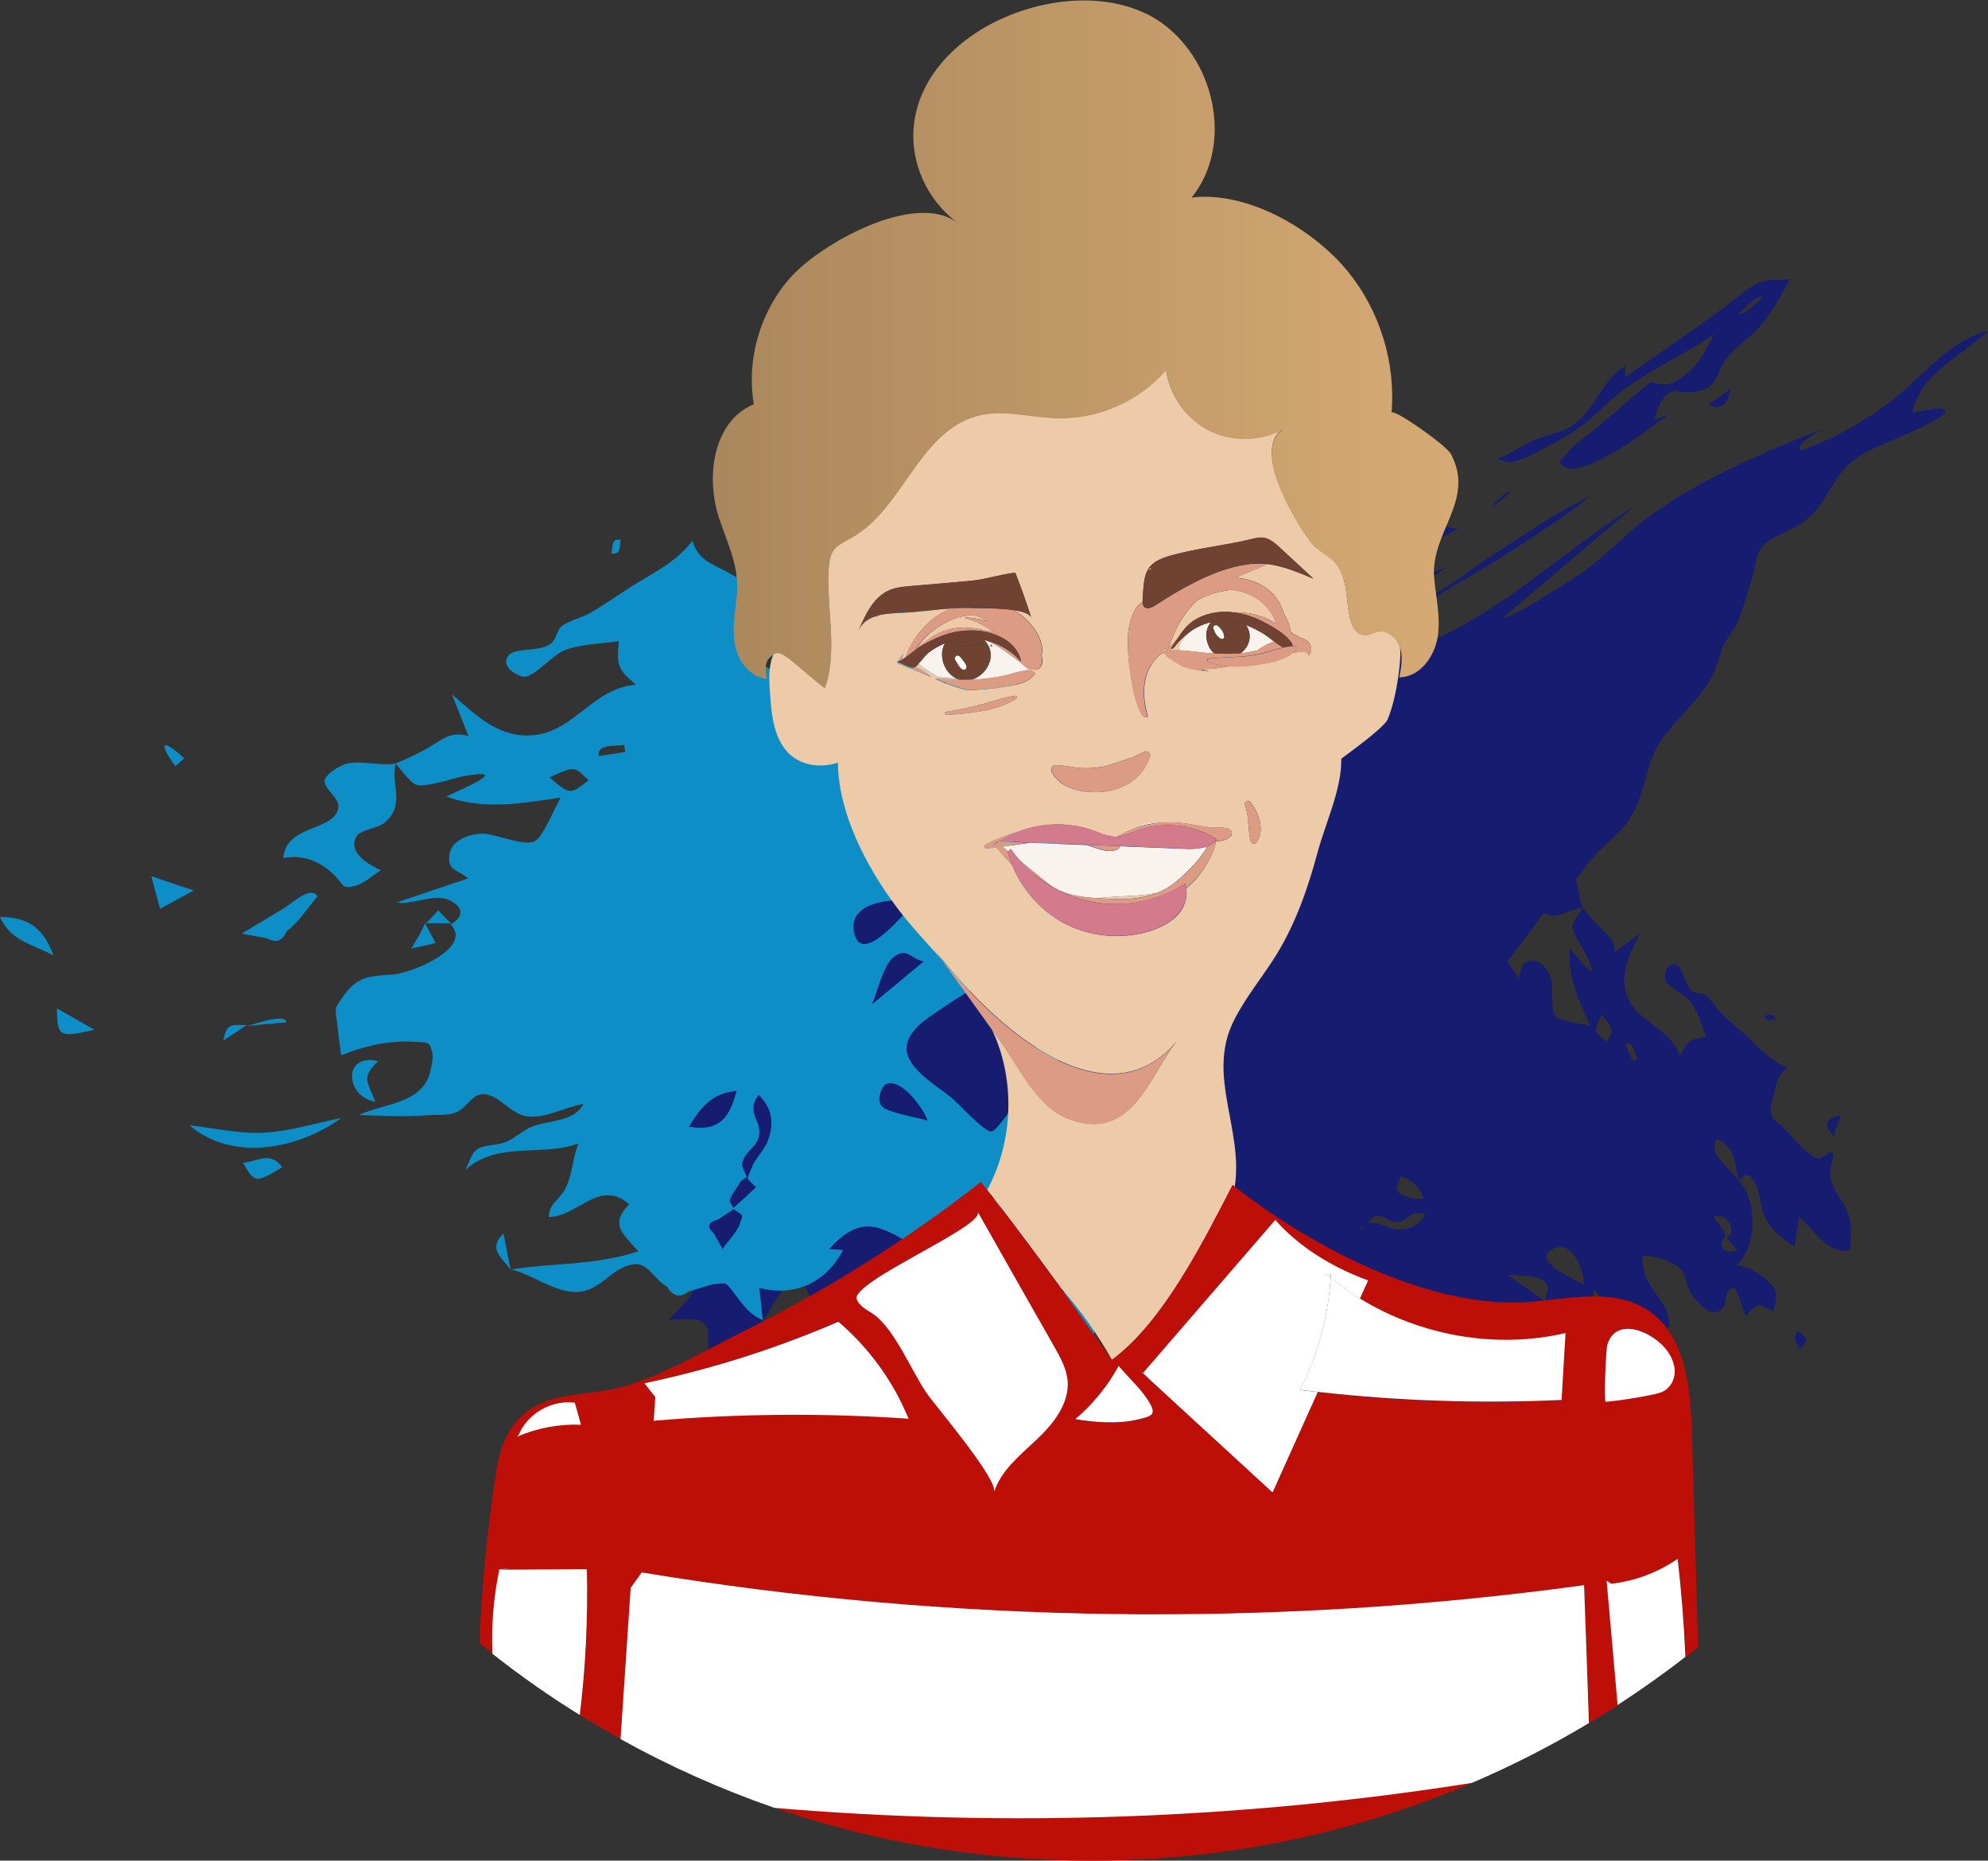 <?xml version="1.0" encoding="UTF-8"?> <!-- Generator: Adobe Illustrator 21.1.0, SVG Export Plug-In . SVG Version: 6.00 Build 0) --> <svg xmlns="http://www.w3.org/2000/svg" xmlns:xlink="http://www.w3.org/1999/xlink" baseProfile="tiny" id="Слой_1" x="0px" y="0px" width="1156.2px" height="1082px" viewBox="0 0 1156.2 1082" xml:space="preserve"><rect x="0" y="0" width="1156.2" height="1082" fill="#333333" stroke="none"/> <g> <path fill="#161D70" d="M462.4,785.3c-2.6-0.8-5.2-1.6-7.8-2.5c2.5,2.9,16-14.8,16.9-18c2.5-9.3-2.9-17.7-9.6-23.2 c-8.5,9.8-13.4,19-20,29.4c-7.3,11.4-6.8,25.2-8.3,38.4c-12.1-0.2-18.9-13-21.4-23.4c-1.1-4.4,0.8-11.6-1.9-15.4 c-3.8-5.4-14.5-3-21.4-3.1c5.2-5.5,11.8-11.2,14.9-18.2c4.8-10.6-1.5-11.8-10.1-16.7c4.2-6.4,7.3-8.7,4.7-15.4 c-2.3-6.1-7.5-10.8-10.8-16.4c-5-8.5-13.2-25.2-10.5-35.6c1.3-5.2,6.1-9.8,8.4-14.7c2.6-5.4,4.1-11.3,6.2-16.9 c1.6-4.3,1.4-10.7,3-14.4c2-4.7,8.4-6.8,12.4-11c3.5-3.7,4.2-8.3,7-12c1.9-2.5,6.3-3.6,6.8-7.3c0.9-6.7-10.1-10.7-11.5-17.3 c-1.7-8.2,6.1-15.1,10-21.8c6.1-10.2,7.8-21.2,3.9-32c8.4-0.4,13,1.1,17.2-7c3.4-6.7,6.6-13.4,9.4-20.4c2.5-6.2,6-13.2,7.2-19.8 c1.5-8.3-2.9-13.6-6.9-21c3.7,0.7,15.9,5.6,14.4,0.5c3.1,2.9,14,9.8,14.8,13.8c1.1,5.4-10.3,11.2-2.1,14.9 c6.4,2.9,11.7-7.3,18.5-4.6c-3.4-10.8-8.5-18.9-3-30c4.9-9.9,12.7-18,22.8-23c5.5-2.7,20.7-8.8,14.5,2.3 c-1.4,2.6-13.4,5.7-10.4,10.7c3.5,5.6,20.8-5.4,23-8.4c5.7-7.6,4.7-17.3,2.9-25.6c-2.2-10-6.8-19-13.3-26.7c-1-1.1-9.8-8.4-9.9-9.5 c-0.7-6.8,9.5-6.6,13.2-6.1c-1.1,4.6-2.2,9.2-3.3,13.8c3-1.9,6-3.9,9-5.8c-2.1-2.7-4.1-5.3-6.2-8c9.4,0.2,18.8,0.3,28.2,0.5 c-4.3,9.1-11.4,19.7-13.6,29.3c-2.1,9.4,3.1,16.8,5.7,25.5c2.7,9.3,4.4,18.8,5.3,28.5c0.9,10.6,3.9,13.1,9.6,21.6 c3.6-5.3,7.1-10.6,10.7-15.9c1.6-2.4,3.1-5.4,5.1-7.5c0.9-1.3,1.8-2.6,2.6-3.9c1.7-0.2,3.5-0.3,5.2-0.5c5.9-4.9,5.9-25.5,7.2-34.4 c1.1,1.6,5.2,9.7,7.2,10.3c4.2,1.2,11.5-6.5,15.8-5.8c5,0.8,5.8,6.3,11.1,6.1c3.7-0.1,11.1-5.7,14.4-7.6 c8.5-4.9,12.5-8.6,12.2-18.4c-0.2-9.2-7.6-20.8-2.1-29.9c4.8,15.6,9.6,31.1,14.4,46.7c18.9-11.3,15.3-29.1,10.1-46 c16.4-1.4,10.4,12.3,18.9,19.4c14.1,11.9,12.3-15.5,10.9-21.6c7.7,1.8,14.5,7.8,22.9,5.1c10.6-3.4,19.4-16.6,26.7-24.2 c6.3,6.2,7.1,4.8,15.1,0c7.1-4.2,14.1-8.5,21.2-12.7c13.6-8.2,27.2-16.4,40.8-24.6c-1.9,9-1.4,8.2,7.1,9.7 c-6.9,4.3-27,12.5-30.3,20.4c-6.1,14.8,17.6,3.6,23.2,2.3c-9.1,6.4-18.2,12.7-27.2,19.1c15.9,4.4,39.5-17,52.3-25.1 c19.6-12.3,38.7-26.4,59.7-36c-20,15.3-40.9,28.6-62.2,42c-10.4,6.6-23.6,12.5-32.7,20.8c-8,7.3-10.1,17.7-13.1,27.4 c48.8-15.9,89.6-56.8,133-84.1c-25.4,21.6-50.8,43.2-76.3,64.8c1.9,2.4,41.2-22.9,46.2-26.4c14.3-10.1,26.2-23.7,40.6-33.9 c29.3-20.8,65.2-36.2,98.4-49.1c-3,2.2-15.2,8.3-12.2,12c0.5,0.6,13.3-5.1,15.5-6c11.9-5.4,23.6-12.7,34.2-20.3 c19.4-13.8,35.2-37.1,59.5-43.2c-16,15.6-39.1,23.9-44.2,47.8c3.3-0.5,17.3-4.2,19-1.7c2.2,3.1-14.2,10.3-16.9,11.6 c-14.2,7.1-32.5,11.3-42.9,24.1c-9.6,12-11.6,23-25.6,31.5c-6,3.6-15.8,6.7-20.6,12.1c-4.5,5.1-3.9,10.8-5.8,16.9 c-2.8,8.8-5.6,20.3-9.2,28c-2.4,5.1-6.6,9.2-8.7,14.9c-2.2,6-3.6,12.1-6.9,17.7c-7.3,12.6-18.8,22.3-27.5,33.9 c-9.1,12.3-9.4,26-15.2,39.5c-5.9,13.9-15.7,19.3-25.4,30c-5,5.5-8.7,11.8-14,17.2c-6,6.1-11.3,9.6-15.9,16.6 c-7.5,11.6-17.6,21.8-24.2,33.8c-7.3,13.2-9.1,29.2-14.9,43.1c-5.7,13.6-12.7,26.7-20.4,39.4c-6.7,11-16.1,21.3-21.4,33 c-3.7,8.2-3,11.9-9.5,18.6c-5.4,5.6-11.3,10.9-16.9,16.3c-12.5,12-24.5,25-40.8,31.7c-16.7,6.8-35.1,9.7-52.4,14.1 c-7.1,1.8-11.7,2.5-18.1,2.3c-6-0.2-10.6-0.1-16.6,1.4c-11.5,2.9-26.4,2.7-37,7.5c-6.1,2.8-9.3,8.8-15.8,10.7 c-5.7,1.6-12.7,0.5-18.4,0.6c2.3,2,8.2,4.7,6,7.6c-1.9,2.5-17.6,1.1-20.3,1.2c-16,0.5-20.1,13.5-27.8,26.2 c-3.8-3.9-11.1-15.3-17.9-11.4c-4.3,2.4-3.6,12.5-4.7,16.7c-2-0.7-9.2-4.4-11.5-4.1c-4,0.4-10.4,9.3-14.3,9 c-3.1-0.3,12.3-19.3,14-21.5c-4.4-0.1-10.9-1.2-15.3-0.4c-4.9,0.9-4.1,0.9-8,4.9c-5.6,5.8-10.3,13.5-15.2,19.9 c0.4-11.2-1.8-11.5-11.3-17.8c-7-4.6-18.2-7.9-21.1-16.4c14.1,1.6,24.2-6.1,33.7,7.9c7-5.9,13.4-10.1,2.5-15.2 c-5.4-2.6-12.8-1.1-16.6-6.5c10-1.3,13.9-2.3,15.1-12.6C472.3,776.9,467.4,781.1,462.4,785.3z M592.3,453c-4.7,2.3-9.3,4.7-14,7 c3.6,1.6,7.3,3.2,10.9,4.8C590.9,460.7,591.6,457.3,592.3,453z M479.6,488.9c0.5,1.3,1.1,2.5,1.6,3.8c2.8-1.4,12-4.3,10.7-7.3 C490.6,482.3,482.4,487.7,479.6,488.9z M659.2,420.8c-4.2,3.5-7,5.9-11.5,9.8C656.1,431.3,659.6,429.8,659.2,420.8z M646.4,420.3 c0.3,1.2,0.6,2.5,0.9,3.7C657,419.2,657.6,416.6,646.4,420.3z"></path> <path fill="#161D70" d="M959.9,222.1c9.7,2.9,14.2,1.2,22.6-6.1c7-6.1,10.1-13.9,14.6-21.7c-21.6,14.7-46.3,24.3-65.1,42.8 c-9.2,9-18.6,15.7-30,21.5c-5.5,2.8-11.8,6.8-17.6,8.6c-7.3,2.3-6.5,1.8-13.8-0.3c7.8-2.7,14.3-7.8,21.8-11 c7.6-3.2,15.2-3.8,22.3-8.6c13.5-9.3,16.4-26,30.6-34.6c-0.1,2.3-0.1,4.5-0.2,6.8c18.1-12.8,36.3-25.4,54.4-38.3 c7.4-5.2,15.4-13.1,23.6-16.8c6.2-2.8,11.5-0.9,18-2c-6.4,11.3-11.7,22.2-21.4,31.4c-6.8,6.4-14.2,11-18.5,19.5 c-2.8,5.3-2.9,8.7-7.5,11.8c-3.7,2.5-8.5,2.9-12.6,3.1c-5.7,0.3-5.6-3-11,0.9c-4.3,3.1-6.8,10.2-8.1,14.9c3-1,6-2.1,8.9-3.1 c-10.6,7.1-20.5,15.4-31.6,21.7c-5.4,3.1-21.6,12.6-28.4,9.3c-6.8-3.3-2.5-4.2,0.2-8.1c4-5.6,12.6-10.7,17.9-15.2 C939.2,239.6,949.6,230.9,959.9,222.1z M1011.4,182.3c2.1,2.4,11.2-7.4,13.7-9.5C1022.9,170.4,1013.9,180.1,1011.4,182.3z"></path> <path fill="#161D70" d="M454.6,782.9c0.4,3.5,0.9,6.9,1.3,10.4c-7.7,0.5-10.4-3.6-8.7-10.9C449.2,782.6,453.3,783.1,454.6,782.9z"></path> <path fill="#161D70" d="M993.5,235.5c5.1-3.7,8-5.8,13.3-9.7C1004.4,234,1003.2,238.7,993.5,235.5z"></path> <path fill="#161D70" d="M867.9,293.7c2.1-1.8,9-9.4,10.8-7.3C877,287.5,868.9,294.9,867.9,293.7z"></path> <path fill="#161D70" d="M477.5,844.7c0.8-0.7,5-5.2,6-4.1C482.8,841.3,478.5,845.9,477.5,844.7z"></path> </g> <g> <path fill="#161D70" d="M863.1,566.9c4.3,4.3,8.2,3.5,9.4-3.1c1.3-6.9-5.7-13.5-6.5-20.5c5.7,8.5,11.4,17,17.1,25.4 c2.3-4.5,0.6-8.5,6.4-9.7c7-1.5,11.4,5.6,12.8,10.9c1.3,4.9-0.8,17.3,2.5,21.1c2.5,2.9,16,4.5,20,5.6 c-6.3-14.6-13.2-28.8-11.8-45.1c5.1,6,18.5,23,10,4.8c-1.8-3.9-8.9-14.1-8.5-18.2c0.3-2.7,4.8-7.9,6.1-10.1c4,5,7.1,8.9,11.8,13.2 c4.2,3.9,6.8,6.2,6.7,12.6c4.9-3.7,9.8-7.4,14.7-11.1c-5.7,11.8-12.6,23.7-7.2,37.1c6.2,15.3,24.7,17.9,30.5,34.3 c4.5-9.1,5.1-9.5,15.4-11.3c-3-6.8-5-14.5-9.6-20.5c-3.1-4.1-12.8-8.4-14.4-12.4c-1-2.4,1.2-11.5,6.7-8.8 c3.9,1.9,4.7,12.3,9.1,15.4c2.3,1.6,5.8,0.9,7.8,2.2c2.6,1.8,5.6,7,8,9.5c5.2,5.3,11.1,9.9,16.5,15c7.6,7.2,13.3,13.8,23.3,18 c-6.3,3.5-6.9,9.1-8.3,15.5c-0.4,1.7-1.9,7-1.8,8.6c0.4,5,0.7,4.4,5.7,8.8c5,4.4,15.7,18.5,22,19.5c2.8,0.5,6.9-6.1,8.9-2.2 c0.1,0.2-2.1,9.4-2.1,10.4c0.2,7.4,4.3,12.3,7.9,18.3c4.2,6.9,4.5,12.6,4.1,20.5c-0.2,5.1,1.3,6.4-4.2,6.9 c-2.7,0.3-6.3-1.9-8.5-3.2c-6-3.9-11.8-11.8-17.2-16.7c-0.9,5.8-1.9,11.6-2.8,17.5c-10.1-7.2-17.6-12.9-19.5-25.6 c-0.7-4.6-5-23.7-12.6-12.7c-3-9.8-1.9-20.3-13.4-24.5c-2.5,8.7,1.1,10.7,7.2,17.5c4.3,4.7,8.9,9.4,11.3,15.5 c4.8,12.5,3.5,31.2-6.7,40.5c7,0.8,13.9,4.8,18.8,9.7c6,6,4.3,8.3,3,17c-9.5-4.3-9.5-5.1-16.5,3c-0.8-1.9-4.9-15.9-6.6-16.3 c-5.6-1.2-4.1,8.5-6.5,11.3c-5.8,6.9-12.8-0.9-17-6.1c-4.8-5.8-3.2-11.1-7.6-16.3c-4.2-4.9-16.1-8-22.3-7.8 c-0.3,14.2,6.6,18.9,13,29.9c4.4,7.6,3.3,16.5-6.1,18.6c-10.1,2.2-13.5-1.8-21.4-6.4c-9.9-5.8-18.8-1.6-29.4-0.8 c-1.1,2.4,7.7,3.3,8.4,3.3c-7.5,3.4-10.9,2.6-18.4-0.9c0.7,4.3,3.5,8.6-1.4,9.7c-2.2,0.5-12.9-10.5-14.9-12.1 c-5.6-4.5-14.4-14.5-22.6-12.1c-8,2.3-11.5,16.6-14.6,23.1c-1.4,2.9-9.9,16.4-8.9,19.1c0.7,2,11.6,5.5,13.5,6.4 c-3.3,1.8-5.8,2.5-6.5,5.6c-0.4,2.1,2.7,5.1,2.1,7.3c-1.2,4.7-9.1,3.4-13.8,1.2c-5.4-2.6-4.8-5.1-9-9.2c-4.1-4-10.6-4.7-15.9-5.6 c6.9,4.4,13.9,8.9,20.8,13.3c-7-1.6-13.1-2.8-19.3-6.8c-7.2-4.6-4.8-3.3-10.2,0.8c-3.2,2.5-0.8,2.6-5.6,3c-1.4,0.1-5-0.1-6-1.1 c-3-2.9-0.1-4.5-0.1-8.2c0-6.3,1.7-3.8-3.3-3c-5.8,1-6.6,3.9-12.7-0.1c-12-7.8-6.2-24.8-5-36.5c6.1,4,12.3,8,18.4,12 c4.8-15.5,3.8-22.6-11-30.3c0.4,1.9,0.7,3.7,1.1,5.6c-14.4-3-23.9-14.1-23.8-28.9c-4.1,1.6-8.2,3.2-12.3,4.8 c0.6-5.5,3.7-9.2,7-13.4c4.4-5.8,3.7-4.2,1.8-10.1c-1.8-2.9-3.6-5.8-5.4-8.7c-3.4-2.8-3.6-5.8-0.4-8.9c1.4-6.1,7.6-10,5.3-15.6 c-3.8-9.2-15.6-10.2-17.4-21.5c-1.4-8.4,2.7-18.2,2.3-26.2c7.3,16.3,10.6,32.9,20.7,48.1c5.5-8.6,7.7-14.1,17.5-8.6 c7.1-14.6-10.2-18.6-13.6-30.3c5.8-1.2,7.9,2.7,13.7,3.7c6,1.1,12.3-0.6,18.5,0.3c-9.4-13.2-7.6-32.3-22.5-41.7 c8.7,1.3,9.6,0.6,12.8,8.4c2.6,6.3,5,6.8,9.5,11.2c6,5.8,6.9,17.8,16.2,19.8c-3.1-6.8-9.8-13.3-10.9-20.8c-1-7.1,6.4-14.3,3.7-20.6 c-1.6-3.7-7.1-4.5-9.7-7.9c-2.3-3-2.9-7.2-4.1-10.7c-3.2-9.1-5.1-18-7.3-27.4c7,8.2,10.7,22.2,22.5,23.4c1.9,0.2,7.6-0.1,9.1-0.8 c5.2-2.5,4.3-3,3-9.1c-2.1-9.9-6.9-18.9-13-26.8c4-1.7,8.1-3.3,12.1-5c6.2-2.6,4.9-2.7,10.9-0.6c9.5,3.3,11,8.1,13.9,16.3 C838.8,555.5,856.2,578.6,863.1,566.9z M1003.9,719.4c7.6-2.2-0.1-15.4-7.4-11.6c1.9,2.7,6.1,6.7,6.7,9.8c0.6,3.2-2.3,3.1-1.9,5.6 c0.9,6.1,3.3,4.4,9.2,4C1008.4,724.7,1006.1,722,1003.9,719.4z M781.4,708.1c3.6,2.3,7.2,4.6,10.8,6.9c3-5.2,1.2-4.4,7.3-3.8 c4.4,0.4,8.4,3.3,12.9,3.6c7.4,0.5,12.8-2,16.5-8.7c-9-3.2-9.6,4.5-16.5,4.6c-4.8,0.1-7.4-4.4-12.9-3.6c-1.5,1-2.9,2.1-4.2,3.2 c-0.7-0.7-1.4-1.3-2.1-2c-3.7-0.7-5.1-2.2-9.1-2.3c-0.9,0.9-1.8,1.7-2.7,2.6c-2-1.7-3.9-3.5-5.9-5.2c-2.1-3.7-4-3.7-5.9-0.1 c-1.7,1.7-3.4,3.4-5.2,5.1c2.7,1,8.4,4,11.4,4.1C780.5,712.7,779.3,713.7,781.4,708.1z M921,747.1c0.6-7.6-6.2-26.4-17.7-20.9 C889.1,733,917.2,744.5,921,747.1z M808.9,682.1c1.2,13.2,8.7,14.9,19.1,14.9C824.6,687.4,817.7,684.7,808.9,682.1z M898.9,756.9 c-0.3-5.8,3.8-8-1.2-12.1c-4.4-3.6-15.8-2.8-21.2-3.7C883.9,746.4,891.4,751.6,898.9,756.9z M836.7,775.4c3.8-2.5,13.9-14.4,10-20 c-1.3-1.9-7-2.2-9.1,0.1C835.5,758,836.9,771.9,836.7,775.4z M931.5,590.1c-4.6,9.9-4.6,9.9,3,15.7 C938.6,598.6,938.6,598.6,931.5,590.1z M949.6,617.1c0.9-0.4,1.8-0.8,2.7-1.2c-1.8-4-2.5-10.9-7.1-8.8 C946.6,610.4,948.1,613.8,949.6,617.1z M927.3,757.5c1.3-0.4,2.6-0.9,3.9-1.3C927.9,748.1,925.6,748.9,927.3,757.5z"></path> <path fill="#161D70" d="M748.1,844.5c7.6-1.4,33.4-10.7,35.6,2c0.8,4.5-3.7,10.4-6.6,13.3c-5.9,6.1-8.2,3-15.6,1.1 c-4.1-1-13-2.2-15,4.4c-1,3.2,6.7,15.9,8.1,18.4c3.3,5.8,7,11.3,12.7,15c6.6,4.3,11.5,5.9,13.5,14.5c-14-0.5-24.4-3.3-37.1,4.3 c-11.8,7.1-11.5,19.2-21.8,28.7c-10.5,9.7-22.9,22.8-36.7,27.8c-1.2,1-2.5,1.6-4,1.9c-2.3,1.4-3.4,0.4-3.3-3 c-1.4-0.9-2.7-3-4.3-4.1c-6.7-4.6-6.9-0.7-2.9-10.1c-3.8,0.5-7.7,1-11.5,1.5c4-5.7,12.1-7,14.9-13.8c5.1-12.9-17.1-12-25.7-13.7 c4.4-2.8,10.8-4.6,14.1-8.8c4-5.2,3-12.1,3.8-18.2c-7.3,2.9-14.6,5.9-21.9,8.8c1.9-6.7,14-9.2,14-16c0.1-6.6-24.4-8.5-30.1-9.8 c3.6-5.3,8.4-8.2,4.1-12.9c-2.1-2.2-6.5-3.2-9.3-3.7c-7.6-1.3-15.6,1.6-23,3.2c2.3-9,5.3-9.9,11.5-15.8c5.7-5.4,6.1-11.9,12.9-15.9 c3.3-1.9,7.5-2.9,11-4.2c3.8-1.4,5.5-1.3,7.9-0.8c5.5,1.1,5,5.3,11-1.8c-4.1,0.2-8.2,0.4-12.3,0.5c0.4-1.8,1-9.3,2.5-10.5 c1.4-1.1,8.2,1.3,10.4,0.8c4-0.9,4.4-3.6,7.1-5.3c3.1-2,3.4-2.2,8.1-2.7c0.1,11.3-4.9,16.2-8.2,26.1c-1.8,5.6,0.2,9.2,0.4,14.7 c0.2,5.7-2.1,11.2-2.8,16.8c11.5-1.7,15.7-10.3,23.7-17.1c7.6-6.4,17.8-9.2,26.6-13.8c3.3-1.8,7.3-5,10.6-6.5 c3.1-1.4,6.6-1.2,9.9-2.5c9.8-3.8,12.9-14.2,14.2-23.8c1.1,2.1,5.1,7.9,5.4,10.5c0.7,6.4-0.7,1.2-4.1,6.6c-3,4.7,0.3,9.4,2.7,13.6 C733.5,849.7,772.9,850.2,748.1,844.5z M696.1,877.7c17.2,6.5,33.9,15.8,52.5,17.9c0.5-7.7,1-10.9-7.6-9.5c2.2-13.5-8.1-11-17-14.1 c-4-1.5-6.4-4.3-10.9-4.2C707.3,867.9,700.3,874.3,696.1,877.7z M678.6,936c11.4,2.2,19.3-2,30.5-15.4 C690.5,912.4,683.7,915.7,678.6,936z"></path> <path fill="#161D70" d="M920.6,528c-9.3,0.3-14.8,8.4-24.5,2c-2.6-1.8-5.5-8.5-7.7-9.4c-7.9-2.9-10.5,8-11.4,13 c-2.5-2.3-7.1-5.3-8.8-8.4c-3-5.5-0.8-4.2,2.3-10.1c3.7-7,4.4-13.9,0.9-21.2c14-2.9,16.2,19.1,26.8,16c2.8-0.8,5.3-7.8,8.1-8 c2.9-0.2,7.8,4.7,9,6.9C918.4,514.4,917.8,522,920.6,528z"></path> <path fill="#161D70" d="M696.8,819.2c-3,9.5-8.1,11-13.9,2.9c-5.5-7.8-7.5-11.8-0.1-18c-5.5-3.5-15.5-6.7-9.9-14.3 c1.9-2.5,6.5-2.3,8.1-4.4c0.9-0.5,1.8-0.9,2.7-1.4c-0.6-1.6-1.3-3.2-1.9-4.9c2.4-5.4,7.3,1.1,10.1,5.3c4.6,6.8,9,12.8,14.3,19.3 c-3.1-0.4-6.2-0.9-9.3-1.3c-0.1,5.8-0.1,11.6-0.2,17.3c-2.9-4.1-5.8-8.1-8.7-12.2C687.8,815.3,687.9,821,696.8,819.2z"></path> <path fill="#161D70" d="M919.5,775.2c8.6,3.3,17,6.9,25.9,9.1c3.4,0.8,13.8,0.8,15.7,3.1c1.1,1.4,0.1,9.1,0.1,10.6 c-4.4-1.6-13.7-7-18.1-6.5c-5,0.5-9.1,8.5-12.7,13.2c-1.9-2.8-4.7-5.9-6.1-8.9c-1-1.5-2-3-3.1-4.5c1-1.1,2-2.1,3-3.2 C924.3,784.4,921.5,778.5,919.5,775.2z"></path> <path fill="#161D70" d="M756.3,485.4c1.5,9.9,1.9,20,4.9,29.6c3.3,10.4,9.4,19.7,14.2,29.4C758.6,530.9,746.3,506.5,756.3,485.4z"></path> <path fill="#161D70" d="M589.1,793.9c4.7-1.8,8.8-6.7,12.9-8.1c3.3-1.1,10.7,1.3,14,1.7c8.8,1.1,18.1,2.8,25.4,5.4 c1.4,3,2.8,5.9,4.2,8.9c-8.6-5.7-18.4-10.1-28.9-9.9C607,792,599,794.7,589.1,793.9z"></path> <path fill="#161D70" d="M860,511.4c-5.2-2.6-12.6-4.8-17-8.4c-4.3-0.5-5.9-2.9-4.9-7c-0.3-3.5-0.6-6.9-0.9-10.4 c4.8,4.6,9.6,9.2,14.3,13.8C854.8,502.5,863.5,507.5,860,511.4z"></path> <path fill="#161D70" d="M606.8,756.7c7.5,6,9.8,14.4,13,22.6C606,777.2,603.4,772.8,606.8,756.7z"></path> <path fill="#161D70" d="M870.2,806.8c4,2.1,24,9.2,15.8,16.6C877,831.5,869.6,812.6,870.2,806.8z"></path> <path fill="#161D70" d="M838.3,450.8c4-2.3,8-4.6,12-6.9c-0.4,6.1-0.8,12.1-1.1,18.2C845.5,458.4,841.9,454.6,838.3,450.8z"></path> <path fill="#161D70" d="M808.7,413.8c2.1-10.6,1.3-18.5,9.4-25.1C820.6,398.8,819.5,406.1,808.7,413.8z"></path> <path fill="#161D70" d="M637.9,932.1c-3.5-0.8-14.1-1.6-14.8-4.9c-0.8-3.4,11.1-8.6,13.9-10.3C637.3,922,637.6,927,637.9,932.1z"></path> <path fill="#161D70" d="M604,820.8c-0.8,6.9-1.3,11.7-1.9,17.3C590.8,830.1,590.9,829.3,604,820.8z"></path> <path fill="#161D70" d="M801.6,552.9c-8.1-4.8-9-2.3-16.2,3.2C784.2,543.4,801.3,538.1,801.6,552.9z"></path> <path fill="#161D70" d="M641.2,793.4c9.9-3.6,18.8,3.6,27.4,7.4c-4.2,0.4-12.6,3-16.7,1.8C648.9,801.8,643,794.5,641.2,793.4z"></path> <path fill="#161D70" d="M749.6,526.4c-9.2-8.9-9.2-8.9-2.4-15.9C749.1,515.9,755,519.9,749.6,526.4z"></path> <path fill="#161D70" d="M783.8,437.8c-7-13.1-6.7-13.9,4.4-17C786.8,426.3,785.5,431,783.8,437.8z"></path> <path fill="#161D70" d="M893.1,827c12-4.2,12-4.2,18.3,5C905.1,830.3,899.8,828.9,893.1,827z"></path> <path fill="#161D70" d="M636.2,950.6c2.5-1.1,17.1-8.8,18.3-6.5c-5.9,3.2-11.8,6.4-17.7,9.6C636.6,952.6,636.4,951.6,636.2,950.6z"></path> <path fill="#161D70" d="M1066.4,660.6c-7.7-8.1-2.6-10.4,4.1-12.2C1069.3,651.9,1068.1,655.5,1066.4,660.6z"></path> <path fill="#161D70" d="M896.1,441.6c7.5-9.3,9.7-8.2,4,2.7C898.8,443.4,897.4,442.5,896.1,441.6z"></path> <path fill="#161D70" d="M589.1,793.9c-2.7,4.5-5.5,9-8.2,13.6C578.4,799.9,585.4,798.6,589.1,793.9z"></path> <path fill="#161D70" d="M801.4,497.3c1.6,3.2,9.3,13.8,5.7,15.4C806.6,511.2,801.5,497.2,801.4,497.3z"></path> <path fill="#161D70" d="M733.6,627.2c4.1-5,5.7-11.3,13.5-6.7C742.8,622.6,737.2,625.3,733.6,627.2z"></path> <path fill="#161D70" d="M581.5,846c1.2-5.2,0.8-5.5,6.1-5C586.2,845.9,586.5,846,581.5,846z"></path> <path fill="#161D70" d="M860.9,556.5c-2.2,2.1-4.5,4.3-6.7,6.4c-1.6-3-3.2-6-4.8-9C853,554.8,857.7,556.3,860.9,556.5z"></path> <path fill="#161D70" d="M1045.3,774.1c5.1,2.9,7.1,5.8,1.4,10.1C1044.2,779.6,1042.8,778.7,1045.3,774.1z"></path> <path fill="#161D70" d="M696.2,981.1c-2.2,1.9-8.1,9-10.2,6.5C687.8,986.3,694.8,979.5,696.2,981.1z"></path> <path fill="#161D70" d="M801.8,497.3c-2.9-2.5-5.7-5-8.6-7.6C800.6,489.1,800.2,491.3,801.8,497.3z"></path> <path fill="#161D70" d="M750.8,785.9c-1.4,5.2-2,7.8-3,11.2C741.8,792.4,746.6,790.6,750.8,785.9z"></path> <path fill="#161D70" d="M635.9,1013.3c-0.2-2.4-0.5-4.8-0.7-7.2c3.5,1.3,7,2.5,10.4,3.8C642.4,1011.1,639.1,1012.2,635.9,1013.3z"></path> <path fill="#161D70" d="M724.2,815.3"></path> <path fill="#161D70" d="M652.8,813.6c9.6,0.5,10.6,2.2,0.4,3.6C653.1,816,653,814.8,652.8,813.6z"></path> <path fill="#161D70" d="M863.6,566.9c-0.9-3.4-1.8-6.9-2.7-10.3c-0.2,0.6,6.3,3.7,6.5,3.8C866.2,562.1,863.9,565.8,863.6,566.9z"></path> <path fill="#161D70" d="M1032.5,592.8c-3.6,0.2-5.8,1.6-6.3-2.3C1029.7,590.4,1032.3,588.9,1032.5,592.8z"></path> </g> <g> <path fill="#0E8EC6" d="M262.1,537.6c7.5-4.3,7.9-10-0.7-14.1c-9.1-4.3-20.7,2.8-30.6,1.3c13.8-4.7,27.6-9.4,41.4-14 c-5.4-4.9-11.5-4.1-11-12.4c0.6-10.2,12-13.6,19.8-13.6c7.2,0.1,23.6,7.5,29.9,4.4c5-2.4,12.1-20.4,15.2-25.4 c-22.4,3.3-44.6,7.4-66.6-0.6c10.2-4.8,38.6-16.8,10.4-11.9c-6,1.1-22.8,7.1-28.2,4.9c-3.6-1.5-9.1-9.6-11.6-12.2 c8.4-3.6,14.9-6.5,22.6-11.4c6.9-4.3,11.1-7.1,19.8-4.5c-3.2-8.1-6.5-16.3-9.7-24.4c14.1,12.3,27.9,26.2,48.4,23.7 c23.4-2.8,33.9-27.3,58.6-29.2c-10.8-9.6-11.1-10.6-9.9-25.4c-10.5,1.7-21.9,1.5-31.9,5.5c-6.8,2.7-16.3,14.5-22.5,15.2 c-3.7,0.4-15.3-5.9-9.6-12.5c4-4.6,18.7-1.8,24.6-6.8c3.1-2.6,3.4-7.7,6-9.9c3.5-3,11.7-5.1,16.1-7.5c9.2-5.2,17.8-11.5,26.8-17.1 c12.8-7.8,24-13.2,33.4-25.3c2.5,10,9.9,13,18.2,17.2c2.2,1.1,8.9,5.2,11.2,5.6c7,1.3,6.3,0.6,14.2-4.6c8-5.2,31.3-14.7,35.1-23 c1.7-3.7-5.9-11.8,0.3-13.1c0.3-0.1,12.1,6.4,13.6,6.7c10.3,2.4,18.5-1.3,28.1-4.1c11.1-3.2,19-1.5,29.8,1.9c6.9,2.2,9.3,0.6,8,8.4 c-0.6,3.9-4.9,8-7.6,10.4c-7.7,6.8-20.6,11.9-29.4,17.5c7.7,3.4,15.3,6.9,23,10.3c-13.7,11.2-24.3,19.4-42.5,17.3 c-6.5-0.8-34.5-1.9-22.2,12.6c-14.6,0.5-28.7-4.9-38.7,9.4c11.1,6.7,15.1,2.4,26.7-3.4c8.1-4.1,16.3-8.8,25.6-9.8 c19-2,44.3,6.8,53.3,24.3c3.8-9.3,11.7-17.3,20.4-22.2c10.5-6,13-2.8,24.5,2.1c-9.5,11.4-10.5,11.1-2,23.9 c-2.8,0.3-23.8,0.9-24.9,3c-3.8,7.2,10.1,8.8,13.2,13.2c7.4,10.5-6.1,17.3-14.7,21.2c-9.8,4.4-16.5,0.3-25.3,4.4 c-8.3,3.9-17,19.2-19,27.8c19.5,5.8,28.4-2,46-6.7c12.2-3.3,24,1.6,23.3,15.3c-0.7,14.7-7.6,18-16.8,27 c-11.7,11.5-9.2,25.3-12.1,40.2c2.9,2.3,7.4-9.4,7.7-10.4c1.8,11.6-0.5,16.1-8,25c6.1,0.7,13.2-1.6,12.8,5.5 c-0.2,3.2-19.2,13.8-22.2,16c-8.3,6-25.4,14.5-25.1,26.6c0.2,11.9,18.6,22.1,26.4,28.7c3.5,2.9,18.9,19.8,22.9,19.4 c3-0.3,11.9-13.9,13.8-16.2c1.3,5.2,1.2,9,5.3,11c2.8,1.4,8.1-1.7,10.8-0.2c6,3.4,1.3,13.7-3.5,19.4c-5.5,6.4-8.8,4.7-16,8.9 c-7,4.1-10.4,12.9-13.7,19.8c8.7-7.9,17.4-15.8,26.1-23.7c-4.9,9-8.8,17-16.5,24c-9.1,8.2-6.4,5.4-2.7,14.3c2.2,5.4,3.2,2.1,2,8.9 c-0.4,2-2,6.8-3.8,7.9c-5.2,3-6.2-1.6-11.4-3c-8.7-2.3-4.6-3.8-5.3,3.5c-0.8,8.4,2.9,10.5-4.9,17.5c-15.2,13.6-36.4-0.7-52.1-6.7 c7.8-7,15.6-13.9,23.3-20.9c-19.5-12.3-29.7-13.6-45.8,3.8c2.7,0.2,5.4,0.4,8.1,0.6c-9.5,18.7-28.3,27.6-48.7,22 c0.7,6.2,1.4,12.5,2,18.7c-7.4-2.9-11.3-8.6-15.9-14.6c-6.3-8.3-4.4-6.7-13.2-6.2c-4.7,1.4-9.4,2.8-14,4.3 c-5.1,3.7-9.3,2.8-12.4-2.8c-7.8-4.2-10.9-14.1-19.5-13.1c-14,1.8-19.8,17.6-36.1,16c-12.1-1.2-24.1-10.5-35.2-13 c25.1-3.9,49.3-2.3,74-10.6c-9.8-10.7-16.5-15.8-5.4-27.3c-17.5-15.2-29.4,7.2-46.8,7.4c0.4-8.4,6.6-9.9,10.2-17.5 c3.7-7.9,3.7-17.2,7.3-25.3c-21.6,8-47.3-1.6-65.8,15.4c5-11.5,4.4-13,16.4-14.6c9.7-1.2,11.2-4.3,18.9-8.9 c10.3-6.2,27-2.9,33.3-14.9c-10.5,1.8-21.9,8.6-32.7,7.3c-10.2-1.2-17.3-14.1-26.9-12.8c-5.7,0.8-8.8,8.1-14.4,10.4 c-5,2.1-11,1.3-16.2,1.7c-13.8,1.1-26.7,0.3-40.5-0.1c13.9-6.5,34.5-6.5,40.6-22.2c1-2.5,2.7-10.5,2.3-12.9 c-1.5-8.1-2.5-7-11.4-7.5c-14.4-0.8-28.6,2.5-41.8,7.9c-0.8-6.2-1.6-12.4-2.3-18.6c-1.2-9.5-1.9-7.8,3.2-15.3 c8.1-11.9,15.3-12.1,27.6-13C237.4,566.9,275.7,551.5,262.1,537.6z M524.8,400.5c-0.2-11.3-21.2-5.6-18.7,5.8 c4.5-1.5,11.5-5.8,16-5.5c4.6,0.3,3.4,4.2,7,4.7c8.7,1,7.3-2.9,9-11.2C533.6,396.4,529.2,398.4,524.8,400.5z M426.2,702.8 c4.5-4.1,9-8.2,13.5-12.4c-6.1-6.1-5.6-3.4-2.5-11.4c2.3-5.9,7.6-10.3,9.7-16.5c3.4-10,2-18.3-5.8-25.9 c-7.8,11.2,2.6,14.9,0.2,24.5c-1.6,6.6-8.8,8.6-9.8,16.4c0.8,2.4,1.8,4.7,2.9,7c-1.2,0.7-2.3,1.5-3.5,2.2 c-2.3,4.8-4.9,6.2-6.6,11.7c0.9,1.5,1.7,3.1,2.6,4.6c-3.1,2.1-6.3,4.1-9.4,6.2c-5.8,1.5-6.6,4.2-2.3,8.1c1.7,3,3.4,6,5,9 c2.3-3.4,8.6-10.1,9.9-14.1C432.2,705.8,433.2,707.7,426.2,702.8z M532,525.1c-10.2-3.7-38.7-1.3-35.4,16.6 C500.7,563.7,526.9,529.3,532,525.1z M400.7,655.2c18.6,3.2,23.8-6.4,27.7-20.8C413.8,635.6,407.5,644.1,400.7,655.2z M537.2,559.1 c-8.1-1.8-9.5-8.2-17.1-2.8c-6.6,4.7-9.8,20.8-13,27.8C517.1,575.8,527.2,567.5,537.2,559.1z M539.5,651.6 c-2-6.1-14.6-24.5-23.8-21.3c-3.1,1.1-5.7,8.9-3.2,12.6C515.1,646.9,534.8,650.1,539.5,651.6z M319.6,452.1 c11.9,10.1,11.9,10.1,22.7,1.7C334,445.4,334,445.4,319.6,452.1z M363.6,437.3c-0.2-1.4-0.4-2.7-0.6-4.1 c-6.1,0.9-15.9-0.6-14.8,6.5C353.3,438.9,358.4,438.1,363.6,437.3z M548.6,520.3c-0.1-2-0.2-3.9-0.3-5.9 C535.8,515.9,536.1,519.3,548.6,520.3z"></path> <path fill="#0E8EC6" d="M601.7,799.5c0.9-11-2.3-50,16.1-48.2c6.5,0.6,12.9,9,15.9,14c6.2,10.3,1.1,12.4-4.3,21.9 c-2.9,5.2-7.8,17.1,0.4,22.3c4,2.6,24.4-3.3,28.3-4.2c9.2-2.3,18.2-5.4,25.3-11.9c8.4-7.5,12.3-13.6,25-13.1 c-5.9,19.1-13.7,32.4-7.8,52.7c5.4,18.8,22.2,23.1,31.4,40.8c9.4,18.1,22.8,40.1,24.6,60.9c1,2,1.3,4.1,1.1,6.3 c1,3.6-0.8,4.8-5.3,3.5c-1.7,1.6-5.1,2.6-7.2,4.4c-8.8,7.6-3.5,9.3-15,0.2c-0.8,5.5-1.5,11-2.3,16.4c-6.3-7.7-5.1-19.3-13.4-25.6 c-15.8-11.9-22.9,19.1-28.4,30.3c-2.2-7.1-2.3-16.6-6.9-22.7c-5.7-7.4-15.5-8.6-23.7-12c1.3,11.2,2.7,22.3,4,33.5 c-8.5-5.2-7.4-22.6-16.8-25.3c-9-2.6-20.8,30.4-24.8,37.8c-6-7-8.1-14.7-16.2-10.4c-3.9,2-6.9,7.8-8.6,11.4 c-4.7,10-3.6,22.2-4.2,32.9c-11.6-6.5-11.6-10.9-17.4-21.7c-5.3-9.9-14.1-12.9-17-23.7c-1.4-5.2-1.1-11.4-1.7-16.8 c-0.6-5.7,0.3-8,1.9-11.1c3.5-7.1,9.1-4.9,1.6-15.9c-1.3,5.7-2.6,11.4-3.8,17.1c-2.3-1.2-12.4-4.8-13.5-7.4c-1-2.3,4.9-10.8,5-14.1 c0.2-5.8-3.3-7.3-4.6-11.8c-1.5-5.1-1.8-5.5-0.8-12.1c15.6,4,20.5,12.7,32.9,21c7,4.6,12.8,3.2,20.4,4.9c7.9,1.8,14.7,7,22,10.1 c2-16.5-8.4-25.5-14.7-39c-6-12.9-6-27.9-9.1-41.7c-1.2-5.3-4.1-11.9-4.9-17.1c-0.8-4.8,0.8-9.5,0.3-14.5 c-1.6-14.9-14.7-23.1-27.4-28.4c3.4-0.7,12.7-4,16.4-3.5c9.1,1.4,1.5,1.4,7.6,8.1c5.3,5.8,13.1,3.1,19.7,1.3 C603.4,821.5,618.7,767.5,601.7,799.5z M628,883.4c15.3-21.3,34.4-40.8,44.2-65.6c-10.4-3.5-14.6-5.4-15.9,6.9 c-17.8-8.1-18.1,7.1-25.8,18.1c-3.5,5-8.3,7.2-9.9,13.4C618.7,864.4,624.9,876.4,628,883.4z M701.8,929.2 c7.2-14.9,4.5-27.3-9.8-47.7C673.8,904.1,675.7,914.7,701.8,929.2z"></path> <path fill="#0E8EC6" d="M230.1,444c-3,12.9,6,23.6-6.4,34.4c-3.4,3-13.8,4.4-15.8,7.2c-6.9,9.9,7.1,17.5,13.6,20.5 c-4.1,2.5-10,7.8-14.8,9c-8.7,2.1-6.1-0.5-13.1-7c-8.2-7.6-17.5-11.2-28.8-9.1c1.2-20.4,32.4-15.2,32-30.9 c-0.1-4.1-8.8-10.2-8-14.2c0.7-4.1,9.4-9,12.9-9.8C210.5,442,220.8,445.6,230.1,444z"></path> <path fill="#0E8EC6" d="M547.7,860.7c11.9,7.7,12.1,15.3-1.2,20.2c-12.8,4.7-19,5.9-24.8-6.5c-6.9,6.3-15,18.8-23.3,8.3 c-2.8-3.5-0.7-9.8-3.1-12.7c-0.3-1.4-0.6-2.8-0.9-4.2c-2.5,0.3-4.9,0.5-7.4,0.8c-6.6-5.3,4.3-9.6,11.1-11.9 c11.1-3.8,21-7.6,31.9-12.5c-1.7,4.1-3.5,8.2-5.2,12.3c7.9,2.3,15.9,4.5,23.8,6.8c-6.7,2.5-13.3,4.9-20,7.4 C539,871.7,546.9,873.7,547.7,860.7z"></path> <path fill="#0E8EC6" d="M570.1,537.7c7.7-10.6,15.9-20.8,22.2-32.3c2.4-4.4,6.3-18.8,10.1-20.5c2.3-1.1,12.6,3.3,14.6,3.8 c-3.8,5.5-14.7,16.2-15.7,22.4c-1.2,7.1,8.3,15.7,13.4,22.3c-4.6,1.6-9.8,4.3-14.6,5c-2.5,0.8-4.9,1.7-7.4,2.5 c-1.1-1.8-2.2-3.5-3.2-5.3C584.5,534.4,575.4,536.1,570.1,537.7z"></path> <path fill="#0E8EC6" d="M110.2,654.4c14.2,1.6,28.3,4.9,42.7,4.3c15.5-0.7,30.6-5.6,45.7-8.6C173.7,668.1,135.5,676,110.2,654.4z"></path> <path fill="#0E8EC6" d="M472.7,999.6c-0.7-7.1-5.9-14.7-6.3-20.8c-0.3-4.9,5.8-14.3,7.6-18.6c4.8-11.7,10.6-23.8,16.9-32.9 c4.6-0.8,9.2-1.7,13.8-2.5c-11,9.8-20.7,21.5-24.5,36.1C476.8,974.3,477.5,986.3,472.7,999.6z"></path> <path fill="#0E8EC6" d="M184.7,521.2c-5.4,6.2-11.3,15.6-18,20.3c-2.3,5.7-6.2,7.1-11.5,4.1c-4.9-0.9-9.8-1.8-14.6-2.7 c8.1-4.9,16.2-9.7,24.3-14.6C170.4,525,180.5,514.9,184.7,521.2z"></path> <path fill="#0E8EC6" d="M428.1,961.3c11.1-8.2,23.4-8.1,35.9-9.5C456.1,970.1,448.9,972.1,428.1,961.3z"></path> <path fill="#0E8EC6" d="M595.3,617.2c4.4-4.8,21.6-29.6,28.7-15.6C631.8,617,603,620.2,595.3,617.2z"></path> <path fill="#0E8EC6" d="M93.1,528.5c-1.7-6.3-3.4-12.7-5.1-19c8.2,2.8,16.4,5.6,24.7,8.3C106.2,521.4,99.6,524.9,93.1,528.5z"></path> <path fill="#0E8EC6" d="M31.1,555.5c-13.8-6.9-25-8.7-31.1-22.3C14.8,533.5,24.5,537.8,31.1,555.5z"></path> <path fill="#0E8EC6" d="M681.3,983.8c-2.4,4.5-7.5,18.8-12.3,18.6c-5-0.2-7.7-18.4-9-23C667.1,980.9,674.2,982.4,681.3,983.8z"></path> <path fill="#0E8EC6" d="M515.3,989.1c9.3,3.7,15.7,6.2,23.1,9.1C523.2,1010.7,522.2,1010.3,515.3,989.1z"></path> <path fill="#0E8EC6" d="M219.9,617.1c-9.7,9.4-6.5,11.5-1.6,23.6C200.4,637.6,199.5,612,219.9,617.1z"></path> <path fill="#0E8EC6" d="M491.5,927.6c-1.2-14.9,11.9-24.6,20.4-34.9c-0.9,5.9-0.6,18.4-3.7,23.6 C505.9,920.1,493.6,925.5,491.5,927.6z"></path> <path fill="#0E8EC6" d="M164.1,678.8c-15.7,9.3-15.7,9.3-22.8-2.6C149.5,675.6,157.2,669,164.1,678.8z"></path> <path fill="#0E8EC6" d="M54.9,598.8c-20.6,4.8-21.6,4.1-21.8-12.4C40.1,590.4,46.1,593.8,54.9,598.8z"></path> <path fill="#0E8EC6" d="M631.6,593.3c-1.4-18.2-1.4-18.2,13.7-23.3C640.7,578,636.7,584.7,631.6,593.3z"></path> <path fill="#0E8EC6" d="M706.1,993.1c-0.6-3.9-5.7-26.8-2.2-27.6c2.2,9.3,4.4,18.6,6.6,27.9C709,993.3,707.6,993.2,706.1,993.1z"></path> <path fill="#0E8EC6" d="M467,292.5c-14,7.6-15.2-0.3-15.2-10.2C456.2,285.3,460.6,288.2,467,292.5z"></path> <path fill="#0E8EC6" d="M101.9,445.5c-10-13.9-7.6-16.4,5.3-4.5C105.4,442.5,103.6,444,101.9,445.5z"></path> <path fill="#0E8EC6" d="M472.7,999.6c5.2,5.5,10.4,10.9,15.6,16.4C477,1016.6,477.8,1006.4,472.7,999.6z"></path> <path fill="#0E8EC6" d="M143.3,596.7c5-1.1,22.5-7.7,23.3-2.2C164.5,594.6,143.3,596.6,143.3,596.7z"></path> <path fill="#0E8EC6" d="M297,738.4c-5.3-7.5-13.4-12-4.2-21.1C294.2,724.1,295.8,732.7,297,738.4z"></path> <path fill="#0E8EC6" d="M541.6,1029.5c-6.7-3.6-7.3-3.2-4.6-10.2C543.2,1022.9,543.5,1022.5,541.6,1029.5z"></path> <path fill="#0E8EC6" d="M247.1,536.8c2.1,3.9,4.2,7.8,6.3,11.6c-4.7,1.1-9.5,2.1-14.2,3.2C241.8,547.1,245.6,541.2,247.1,536.8z"></path> <path fill="#0E8EC6" d="M615.5,364c5.9-5.9,10.6-7.7,14.4,1.8C622.6,367.5,620.8,369.1,615.5,364z"></path> <path fill="#0E8EC6" d="M770.5,921.8c1.7,3.7,9.3,14.6,5.2,16.5C774.5,935.4,767.7,923.1,770.5,921.8z"></path> <path fill="#0E8EC6" d="M143.5,596.1c-4.5,3-9.1,6-13.6,9C131.8,594.7,134.7,596.1,143.5,596.1z"></path> <path fill="#0E8EC6" d="M522,774c6.7,3.8,9.9,5.7,14.4,8.3C527.6,788.7,526.9,781.4,522,774z"></path> <path fill="#0E8EC6" d="M792.4,1016.9c-3.4-0.6-6.8-1.1-10.2-1.7c3.1-4.3,6.1-8.6,9.2-13C791.7,1007.2,792.1,1012,792.4,1016.9z"></path> <path fill="#0E8EC6" d="M552.5,821.5"></path> <path fill="#0E8EC6" d="M523.6,919.2c4.3-13.1,7-13.8,5.1,0.9C527,919.7,525.3,919.4,523.6,919.2z"></path> <path fill="#0E8EC6" d="M262.4,536.9c-5.1,0-10.2,0-15.2-0.1c0.8,0.6,7.5-7.3,7.7-7.5C256.8,531.5,261.1,536.1,262.4,536.9z"></path> <path fill="#0E8EC6" d="M361,314c-1,5,0.1,8.6-5.5,7.8C356.7,316.9,355.6,312.9,361,314z"></path> </g> <g> <g> <path fill="#EDCBA9" d="M695.4,360.2c5.6-3.3,12.3-4.7,18.7-4.4c1.1,0,2.1,0.1,3.2,0.3c8.6-0.4,17.8,1.8,24.9,6.7 c-0.1-0.3-0.1-0.6-0.2-0.9c-0.7-1.8-1.4-3.7-2.6-5.4c-3.9-5.9-9.9-10.3-16.7-12.3c-2.2-0.6-4.3-1-6.3-1.2 c-2.6,0.2-5.1,0.7-7.7,1.3c-4.2,1-8.4,2.6-12.2,4.7c-8.1,7.2-13.9,18.1-16.9,28.1c1.6-2,3.4-3.9,5.2-5.7 C687.6,367.1,690.4,363.1,695.4,360.2z"></path> </g> <g> <path fill="#EDCBA9" d="M638.2,522.3c2.4,0.2,4.8,0.3,7.1,0.4c9.5,0.5,19.1-0.1,27.7-3.5c-7.5,1.5-15.4,1.8-22.6,2.1 C646.6,521.5,642.4,521.9,638.2,522.3z"></path> </g> <g> <path fill="#EDCBA9" d="M693.4,366.5c-4.1,2.7-7.8,6.3-10.9,10.5c-0.2,0.3-0.6,0.3-0.9,0.1c-0.4,0.4-0.8,0.9-1.1,1.3 c1.7-0.2,3.5-0.2,5.3-0.2C685.2,374.5,688.5,370.2,693.4,366.5z"></path> </g> <g> <path fill="#EDCBA9" d="M703.3,491.6c-0.4,0.2-0.8,0.4-1.2,0.5c-0.2,0.6-0.4,1.2-0.5,1.7C702.1,493.1,702.7,492.3,703.3,491.6z"></path> </g> <g> <path fill="#EDCBA9" d="M678.9,378c-0.5,0.1-1.2-0.3-1.1-1c0,0,0,0,0-0.1c-0.1,0-0.2,0.1-0.4,0.1c-0.2,0.5-0.6,1-1,1.3 c0,0,0,0.1,0,0.1c0.7,0,1.5,0,2.2,0C678.8,378.2,678.8,378.1,678.9,378z"></path> </g> <g> <path fill="#EDCBA9" d="M670,330.9c-0.6-0.1-1.2-0.3-1.8-0.5c0,0.1-0.1,0.1-0.1,0.2c0.1,0.3,0.2,0.5,0.3,0.8 C668.9,331.3,669.5,331.1,670,330.9z"></path> </g> <g> <path fill="#EDCBA9" d="M510.3,357.8c-0.1,0.1-0.2,0.2-0.3,0.3c0.4-0.1,0.7-0.2,1.1-0.3c0,0,0.1,0,0.1,0 C510.9,357.8,510.6,357.8,510.3,357.8z"></path> </g> <g> <path fill="#EDCBA9" d="M552.8,365.8c6.9-1.5,13.8-1,20.5,1c0,0,0.1,0,0.1,0c1.5,0.2,3.1,0.5,4.7,0.8c-5.1-3.7-10.9-6.7-17-8.3 c0.4-0.1,0.8-0.2,1.2-0.3c4.2,0.4,8.3,1.2,12.4,2.3c-1.7-1-3.6-1.9-5.5-2.7c-1.1-0.3-2.3-0.6-3.4-0.8c-8.2-0.1-16.3,3.9-22.7,8.6 c-4.3,3.1-7.7,7-10.6,11.3c1.9-1.9,4.1-3.6,6.5-5.1C542.8,369.3,547.7,367,552.8,365.8z"></path> </g> <g> <path fill="#EDCBA9" d="M646.7,790.8c30.1-22.3,53.1-68.6,70.2-101.7c0.4,0.3,0.8,0.6,1.2,1c5.2-33.4-16.4-64.4-0.7-96.2 c6.8-13.8,16.9-25.7,25-38.8c11.3-18.4,18.4-39,24-59.8c4.7-17.3,13.9-36.2,13.7-54.1c0-0.2,24.6-17.5,26.9-22.8 c1.5-3.5,2.8-7.8,3.9-12.4c1.8-7.7,3-16.1,3.4-22.3c0.2-2.5,0.2-5-0.1-7.5c-1.8-5.4-7.2-10.1-12.8-9c-2.5,0.5-4.7,2-7.2,2.1 c-3.5,0.1-6.5-2.7-7.8-6c-4-10.6-1.7-23.1-7.8-33.3c-4.6-7.7-11-7.9-16.6-15.3c-6.9-9-35.4-54.1-15.3-65.5 c-13.1,7.4-29.9,7.8-43.3,1.1c-13.5-6.7-23.2-20.4-25.2-35.3c-15.7,18.2-39.8,28.7-63.7,28c-15.9-0.5-32.1-5.6-47.3-1 c-29.9,9-40.7,46-63.4,64.6c-15.7,12.8-21.8,6.5-22.1,29.3c-0.3,20.2,5.1,44.9-2,64.1c-7.4-5.4-14.4-12.6-22.3-18.2 c-1.5-1.1-3.1-2.2-4.9-2.3c-0.8-0.1-1.6,0.1-2.4,0.4c-3.2,6.8-2.9,15-2.3,22.7c0.7,10.8,1.6,22.2,7.5,31.3 c7.2,11.1,20.7,13.3,32,9.6c0.3,29.2,16.3,59.9,33.4,83c8.4,11.4,18.3,21.8,27.8,32.4c-2.4-3.3-4.8-6.7-7.2-10 c26.4,36.8,98,110.6,143.6,56.1c-16.8,20.1-26,59.5-63.2,45.7c-18.4-6.8-28.9-30-39.8-45.1c-1.7-2.4-3.4-4.8-5.1-7.1 c13.9,29.2,12.6,65-2.6,93.4c14.3,18.5,28.8,37.8,42.8,57.1C628.3,761.9,638.4,775.9,646.7,790.8z M730.9,489.7 c-0.9,1.3-3.1,1.2-3.5-0.5c-1.8-7-0.8-14.2-3.3-21.1c-0.8-2.2,2.3-3,3.4-1.4C732,472.8,735.8,482.6,730.9,489.7z M656.1,368.7 c0.4-5.6,2.7-15.6,8.4-18.5c0-0.5,0-1.1,0-1.6c0.5-8.3,0.8-13.9,3.5-18c0-0.1-0.1-0.2-0.1-0.3c0.1,0,0.2,0,0.2,0.1 c2.3-3.2,6.1-5.5,13.1-7.4c15.5-4.3,31.2-5.7,46.7-9.5c2.1-0.5,4.4-1.1,6.6-0.8c3.8,0.5,6.9,3.2,9.8,5.8 c6.3,5.9,12.7,11.7,19,17.6c0.1,0.1,0.3,0.2,0.4,0.4c-8.7-3.7-17.6-7.4-26.8-8.5c-2.1,1.1-4.2,2.1-6.3,2.9c-4,1.6-8,3.3-12,5.1 c7.3,0.3,14.6,3,20.1,7.8c3,2.6,5.3,5.9,6.8,9.6c0.4,0.9,0.7,1.9,0.9,2.9c2,3.2,3.7,7,4.2,10.8c1,1.2,2.3,2.1,4,2.7 c0.4,0.2,0.8,0.5,1,0.9c1.6,0.3,3.2,0.9,4.5,1.9c2.9,2.1,3.4,6.4,1,8.6c-0.2-1.2-1.1-2.1-2.7-2.1c-2.1,0-4.2,0.2-6.3,0.4 c-6.1,4.9-15.5,6.3-22.8,7.3c-4.6,0.6-9.5,1-14.4,0.6c-5.6,1.2-11.4,1.8-17.1,1.6c1.9,0.5,3.7,1,5.6,1.4c-3.3-0.2-6.6-0.7-9.9-1.3 c-1.6-0.4-3.2-0.9-4.7-1.4c-3.8-1.4-6.7-4-10.2-5.9c0-1.7-2.2-2.4-3.5-1.4c-9.1,7.5-10.9,18.7-9,29.8c0.4,2.2,0.9,4.4,1.5,6.6 c-1.2,0.5-2.6,0.2-3.3-1c-3.9-6.9-5.4-15.3-6.6-23C656.4,384.9,655.6,376.7,656.1,368.7z M614,444.9c4.4,0,8.7,1.2,13.1,1.6 c4.4,0.4,9.1,0.2,13.4-0.5c4.7-0.8,9.1-2.6,13.6-4.1c1-0.3,2.2-0.8,3.2-1.1c0.8-0.2,1.3-0.3,1.5-0.3c0.1-0.1,0.3-0.2,0.5-0.3 c2-1.1,4.2-1.9,6.2-3c1.7-0.9,4,0.6,3.3,2.6c-3.8,11.9-13.6,18.6-25.6,20.4c-10.5,1.6-26.3-0.6-31.5-11.3 C610.9,447.1,611.9,444.9,614,444.9z M543.6,394.5c1.1,0.1,2.2,0.2,3.3,0.3c3.8,0.3,7.6,0.5,11.3,0.6c-0.6-0.2-1.2-0.4-1.8-0.7 c-2.3-0.2-4.6-0.4-6.9-0.5c-1.7-0.1-2.9-0.2-4-0.5c-2-1.3-4-2.5-6.1-3.7c-1.8-1.2-3.5-2.5-5.2-3.8c-0.6,0.7-1.2,1.3-1.7,1.7 c3.4,1.4,6.6,3.4,9.2,5.9c-5-2.1-10-4.2-15-6.1c-1.4-0.6-3.1-1.3-5-2c0,0,0,0,0,0c0.3,0,0.7,0,1,0c0-0.1,0-0.1-0.1-0.2 c-0.6-0.2-1.1-0.4-1.6-0.4c0.3,0.1,0.8,0,1.3-0.2c0-0.1,0-0.1-0.1-0.2c0.9-1.5,1.9-2.9,2.9-4.4c-0.2,1-0.3,2.1-0.3,3.2 c0.6-0.4,1.2-0.8,1.8-1.2c2.8-8.2,8.5-16,14.9-21.5c3.6-3,7.4-5.3,11.5-7c-9.6,0.7-19,2.2-28.8,2.6c-3.9,0.2-8.8,0.3-13.3,1.5 c-0.1,0.1-0.2,0.1-0.3,0.2c-0.4,0.3-0.9,0.5-1.3,0.8c0.2-0.2,0.4-0.4,0.6-0.7c-4.6,1.4-8.6,3.8-10.6,8.6c4-9.6,8.9-20,18.5-23.8 c3.5-1.4,7.3-1.7,11.1-2.1c11.9-1,23.8-2,35.7-3.1c8.9-0.8,16.9-3.8,25.9-4.7c3.3,8.5,6.4,17.1,9.2,25.9c0,0.1,0.1,0.2,0.1,0.3 c-0.7-2.3-5-3.7-10.2-4.5c2.3,1.3,4.5,2.8,6.6,4.7c5.6,5.1,11.6,14,9.6,21.7c0.6,1.9,0.7,3.9-0.1,5.8c-0.6,1.5-1.6,2.2-3.2,2.4 c-1.8,0.2-3.3-0.1-4.7-0.8c-0.2,0.5-0.5,1-0.8,1.4c1.4-0.1,2.8,0.1,4.1,0.5c0.6,0.2,1.1,1.1,0.7,1.7c-4,5.5-12.5,6.4-18.8,7.4 c-6.8,1.1-13.6,1.7-20.5,1.8c-6.1-1.4-11.9-3.6-17.5-6.1C544.5,394.9,544,394.7,543.6,394.5z M550.4,415.8 c-1.1,0.1-1.3-1.7-0.3-1.9c7.1-1.1,14.1-2.6,21.1-4.4c6.5-1.7,12.8-4.1,19.6-4.9c0.8-0.1,1,1.1,0.4,1.5 C579.8,413.7,563.7,414.9,550.4,415.8z M669.2,541.3c-16.9,5.4-35.9,3.5-51.4-5c-13.2-7.3-23.6-19.3-29.1-33.2 c-3.1-3.4-6.2-6.8-9.2-10.3c-1.9,0.2-3.8,0.5-5.8,0.6c-1.2,0.1-1.7-1.8-0.6-2.3c6-3,12.4-5.6,19-7.4c14-5.4,29.9-5.8,44-0.6 c2.5,0.9,5,2,7.5,2.7c1.2,0.2,2.4,0.4,3.5,0.7c0.4,0,0.8,0.1,1.2,0.1c0.5,0,1.1,0,1.6-0.1c3.3-1.9,6.7-3.6,10.3-4.8 c0.1-0.1,0.3-0.2,0.4-0.2c4.1-2.5,9.4-3.3,14.9-3.1c1.6-0.1,3.2-0.2,4.9-0.2c5.8,0,11.5,1,17.2,2c2.8,0.5,5.6,1,8.4,1.1 c2.9,0.1,5.7-0.4,8.5,0.7c1.8,0.7,2.7,2.9,1.2,4.4c-2.4,2.3-5.5,2.8-8.6,2.7c-0.5,5.7-4.3,11.9-7.3,16.5c-2.7,4.1-6.1,7.8-9.9,11 c0.9,5.3-1,11-4.6,15.1C681.1,536.4,675.2,539.3,669.2,541.3z"></path> </g> <g> <path fill="#DB9C83" d="M621.6,650.9c37.2,13.8,46.4-25.6,63.2-45.7c-45.6,54.5-117.2-19.3-143.6-56.1c2.4,3.3,4.8,6.7,7.2,10 c9.4,13.1,18.9,26.3,28.3,39.4c1.7,2.4,3.4,4.8,5.1,7.1C592.7,621,603.2,644.1,621.6,650.9z"></path> </g> <g> <path fill="#F9F3ED" d="M704.3,361.8L704.3,361.8c-3.9,0.9-7.6,2.5-11,4.7c-4.8,3.7-8.2,8-7.5,11.7c5.8,0.2,11.8,1.3,17.5,1.7 c1,0.1,1.9,0.1,2.9,0.2C701.2,375.7,699.8,367,704.3,361.8z"></path> </g> <g> <path fill="#F9F3ED" d="M724.6,363.4c1.3,1.8,2.1,3.9,2.2,6.2c0.2,4.2-2.1,8-5.5,10.5c0,0,0,0,0,0c3.3-0.5,6.6-1.1,9.9-1.8 c2.4-1.8,5-3.3,8.1-4.6c0.6-0.2,1.2-0.5,1.8-0.7c-2.5-1.9-4.9-3.8-7.5-5.3C730.7,366.1,727.7,364.6,724.6,363.4z"></path> </g> <g> <path fill="#F9F3ED" d="M549.6,374.1c-3.5,1.4-6.8,3.3-9.8,5.6c-1.4,1.1-3.6,4.2-5.6,6.4c1.7,1.3,3.4,2.6,5.2,3.8 c2.1,1.2,4.1,2.4,6.1,3.7c1,0.3,2.2,0.4,4,0.5c2.4,0.1,4.7,0.3,6.9,0.5C549.2,391.4,545.5,381.1,549.6,374.1z"></path> </g> <g> <path fill="#F9F3ED" d="M574.4,372.7c-0.6-0.2-1.3-0.3-1.9-0.5c1.7,1.7,3,3.8,3.5,6.3c1.6,7.3-4,14.8-10.9,16.8c0.1,0,0.2,0,0.3,0 c6.4-0.3,12.8-1.2,19.1-2.5c4-0.9,8.3-2.6,12.5-2.8c0.3-0.4,0.6-0.9,0.8-1.4c-1.4-0.7-2.7-1.7-3.8-3 C587.7,380.9,581.4,375.9,574.4,372.7z M576,375.7c0.2-0.3,0.3-0.6,0.4-1c0.3,0.4,0.6,0.9,1,1.3 C576.9,375.9,576.4,375.8,576,375.7z"></path> </g> <g> <path fill="#F9F3ED" d="M660.6,481.3c-0.1,0.1-0.3,0.2-0.4,0.2c4.9-1.8,10-2.9,15.3-3.3C670,478,664.7,478.9,660.6,481.3z"></path> </g> <g> <path fill="#F9F3ED" d="M638.2,522.3c4.2-0.4,8.4-0.8,12.2-1c7.2-0.3,15.1-0.6,22.6-2.1c2.9-1.2,5.7-2.6,8.3-4.5 c5.2-3.6,9.5-8.1,13.8-12.7c2.3-2.5,4.3-5.4,6.3-8.1c0.2-0.6,0.3-1.1,0.5-1.7c-4,1.5-8.9,1.6-13.2,1.4c-12.4-0.5-24.8-1-37.1-1.5 c-0.4,0.9-1.1,1.6-2.2,2.1c-5.4,2.1-12.2-1.2-17.4-2.8c-11.2-0.4-22.4-0.9-33.6-1.3c-5.1,0.7-10.2,1.6-15.4,2.3 c1.2,0.9,2.3,1.8,3.5,2.7l1.3-1.5c1.6,2.3,3.3,4.5,5.1,6.6c5.6,4.6,11.2,9.3,16.9,13.8C617.7,520.2,628.1,521.7,638.2,522.3z"></path> </g> <g> <path fill="#DB9C83" d="M590.8,404.6c-6.7,0.8-13,3.2-19.6,4.9c-7,1.8-14,3.4-21.1,4.4c-1.1,0.2-0.8,2,0.3,1.9 c13.3-0.8,29.4-2.1,40.8-9.7C591.8,405.7,591.6,404.5,590.8,404.6z"></path> </g> <g> <path fill="#DB9C83" d="M724.1,468.1c2.5,6.9,1.5,14.1,3.3,21.1c0.5,1.7,2.6,1.8,3.5,0.5c4.9-7,1.1-16.9-3.5-23 C726.3,465.1,723.3,465.9,724.1,468.1z"></path> </g> <g> <path fill="#DB9C83" d="M643.3,460.2c12.1-1.8,21.9-8.5,25.6-20.4c0.6-2-1.7-3.5-3.3-2.6c-2,1.1-4.2,1.9-6.2,3 c-0.2,0.1-0.4,0.2-0.5,0.3c-0.2,0-0.7,0.1-1.5,0.3c-1,0.3-2.2,0.7-3.2,1.1c-4.5,1.5-8.9,3.3-13.6,4.1c-4.4,0.8-9,1-13.4,0.5 c-4.4-0.4-8.7-1.6-13.1-1.6c-2.1,0-3.1,2.2-2.3,3.9C617,459.6,632.8,461.8,643.3,460.2z"></path> </g> <g> <path fill="#DB9C83" d="M643.6,485.7c1.2,0.3,2.3,0.6,3.5,0.7C646,486.1,644.8,485.9,643.6,485.7z"></path> </g> <g> <path fill="#DB9C83" d="M586.1,495.4l0.4-0.4c-1.2-0.9-2.3-1.8-3.5-2.7c5.1-0.7,10.2-1.6,15.4-2.3c-5.8-0.2-11.5-0.5-17.3-0.7 c-1.3,0.8-2.5,1.7-3.7,2.6l2.6-2.6c0.4,0,0.7,0,1.1,0c3.4-2.2,7.1-4.1,10.9-5.6c-6.6,1.8-13,4.4-19,7.4c-1.1,0.5-0.6,2.4,0.6,2.3 c1.9-0.2,3.9-0.4,5.8-0.6c3,3.5,6.1,6.9,9.2,10.3C587.6,500.5,586.8,498,586.1,495.4z"></path> </g> <g> <path fill="#DB9C83" d="M661.8,482.8c15-5.4,32.5-3.4,45.9,5.3c-1.2,1.6-2.7,2.7-4.4,3.5c-0.6,0.7-1.2,1.5-1.8,2.3 c-2.1,2.8-4,5.7-6.3,8.1c-4.3,4.6-8.6,9.1-13.8,12.7c-2.7,1.9-5.5,3.3-8.3,4.5c-8.7,3.5-18.2,4-27.7,3.5c-2.3-0.1-4.7-0.2-7.1-0.4 c-10.1-0.7-20.4-2.1-28.4-8.4c-5.7-4.5-11.3-9.2-16.9-13.8c10.7,12.3,25.5,21,41.4,24.2c18.7,3.8,38.8,0,54.8-10.4 c0.3,0.8,0.6,1.7,0.7,2.6c3.7-3.3,7.2-7,9.9-11c3.1-4.6,6.9-10.8,7.3-16.5c3.2,0.1,6.3-0.4,8.6-2.7c1.5-1.5,0.6-3.8-1.2-4.4 c-2.8-1-5.6-0.5-8.5-0.7c-2.8-0.1-5.6-0.7-8.4-1.1c-5.7-1-11.4-2-17.2-2c-1.6,0-3.2,0.1-4.9,0.2c-5.3,0.4-10.4,1.5-15.3,3.3 c-3.5,1.3-7,2.9-10.3,4.8C654.1,486,657.9,484.2,661.8,482.8z"></path> </g> <g> <path fill="#DB9C83" d="M649.4,494.1c1.1-0.4,1.8-1.2,2.2-2.1c-6.6-0.3-13.1-0.5-19.7-0.8C637.2,492.8,644,496.2,649.4,494.1z"></path> </g> <g> <path fill="#704232" d="M726.8,369.6c-0.1-2.3-0.9-4.4-2.2-6.2c-2.5-0.9-5.1-1.7-7.8-2.1c-4.3-0.7-8.5-0.5-12.4,0.4l0,0 c-4.5,5.2-3.2,13.9,1.9,18.3c5.1,0.3,10.1,0.2,15.1,0C724.7,377.6,727,373.8,726.8,369.6z M710.1,371.4c-1.1-0.6-2.1-1.5-2.8-2.5 c-0.7-1.1-1.1-2.2-1.6-3.4c-0.6-1.5,1.5-2.4,2.5-1.5c0.5,0.5,1.1,0.9,1.5,1.4c0.4,0.5,0.7,1,1,1.5c0.7,1,1,2.3,1.1,3.5 C712,371.3,710.8,371.8,710.1,371.4z"></path> </g> <g> <path fill="#DB9C83" d="M664.1,415.9c0.7,1.2,2.2,1.5,3.3,1c-0.6-2.2-1.1-4.4-1.5-6.6c-1.9-11.2-0.1-22.3,9-29.8 c1.3-1.1,3.6-0.3,3.5,1.4c3.4,1.9,6.4,4.5,10.2,5.9c1.5,0.6,3.1,1,4.7,1.4c3.2,0.6,6.6,1,9.9,1.3c-1.9-0.4-3.7-0.9-5.6-1.4 c5.7,0.2,11.5-0.4,17.1-1.6c-4.4-0.3-8.6-1.2-12.4-3c-0.6-0.3-0.5-1.3,0.2-1.4c8.6-1.2,17.3-0.7,25.9-2c6-0.9,12-3.3,18.1-4.6 c-1.9-1-3.7-2.3-5.5-3.6c-0.6,0.2-1.2,0.5-1.8,0.7c-3.2,1.3-5.8,2.8-8.1,4.6c-3.3,0.7-6.6,1.3-9.9,1.8c0,0,0,0,0,0 c-5,0.2-10,0.3-15.1,0c-1-0.1-1.9-0.1-2.9-0.2c-5.6-0.5-11.7-1.6-17.5-1.7c-1.8-0.1-3.6,0-5.3,0.2c0.4-0.4,0.8-0.9,1.1-1.3 c-0.2-0.2-0.3-0.4-0.1-0.6c1.2-1.7,2.2-3.3,3.3-5c-1.9,1.8-3.6,3.7-5.2,5.7c3.1-10,8.8-20.9,16.9-28.1c3.9-2,8-3.6,12.2-4.7 c2.5-0.6,5.1-1.1,7.7-1.3c2,0.2,4.1,0.6,6.3,1.2c6.8,2,12.8,6.4,16.7,12.3c1.1,1.7,1.9,3.5,2.6,5.4c0,0.3,0.1,0.6,0.2,0.9 c-7.1-4.9-16.3-7.1-24.9-6.7c5.8,0.7,11.5,2.4,16.7,5.1c5.8,3,14.2,7.5,17.6,13.2c0.2,0.4,0.3,0.9,0.2,1.4c0.5,0,1-0.1,1.4-0.1 c1.1,0,1.5,1.3,0.9,2.1c-0.6,0.6-1.3,1.2-1.9,1.8c2.1-0.2,4.2-0.4,6.3-0.4c1.6,0,2.5,0.9,2.7,2.1c2.5-2.3,2-6.5-1-8.6 c-1.3-1-2.9-1.6-4.5-1.9c-0.2-0.4-0.5-0.7-1-0.9c-1.7-0.6-3-1.5-4-2.7c-0.5-3.7-2.2-7.6-4.2-10.8c-0.3-1-0.6-2-0.9-2.9 c-1.5-3.7-3.8-7-6.8-9.6c-5.5-4.8-12.8-7.5-20.1-7.8c4-1.7,8-3.4,12-5.1c2.1-0.9,4.2-1.9,6.3-2.9c-1.5-0.2-3-0.3-4.5-0.3 c-20.3-0.2-43.9,13.4-60.4,24.2c-2,1.3-4.9,2.6-6.6,0.9c-0.6-0.7-0.9-1.6-0.9-2.5c-5.8,2.9-8.1,12.9-8.4,18.5 c-0.5,8,0.2,16.3,1.4,24.2C658.7,400.6,660.2,409.1,664.1,415.9z M676.5,378.3c0.4-0.3,0.8-0.8,1-1.3c0.1,0,0.3,0,0.4-0.1 c0,0,0,0,0,0.1c-0.1,0.7,0.5,1.2,1.1,1c-0.1,0.1-0.2,0.2-0.2,0.3C677.9,378.4,677.2,378.4,676.5,378.3 C676.5,378.4,676.5,378.3,676.5,378.3z"></path> </g> <g> <path fill="#704232" d="M565,395.3c6.9-2,12.5-9.6,10.9-16.8c-0.5-2.4-1.8-4.5-3.5-6.3c-3.6-0.8-7.3-1.1-10.9-0.9 c-4.1,0.3-8.1,1.2-11.9,2.8c-4.1,7-0.4,17.3,6.8,20.6c0.6,0.3,1.2,0.5,1.8,0.7C560.5,395.4,562.8,395.4,565,395.3z M557.4,374.2 c3.6-0.6,7.2-1.1,10.9-1.5c0.3,0.3,0.7,0.6,1.4,0.8c1.2,0.5,2.4,0.7,3.7,0.9c0.1,0.1,0.1,0.1,0.2,0.2c0.1,0.2,0.2,0.4,0.3,0.7 c-3.6-0.4-7.5,0-11.1,0.3c-2.4,0.2-4.8,0.4-7.2,0.5C556.1,375.5,556.8,374.9,557.4,374.2z M556.2,381.5c0.9-0.5,1.8-0.1,2.3,0.6 c0.8,1,1.6,2,2.3,3c0.7,1,1.5,2.1,1.1,3.4c-0.2,0.5-0.6,0.9-1.2,0.9c-1.4,0-2.2-1.2-3-2.3c-0.8-1.1-1.4-2.2-2.1-3.3 C555.1,383,555.5,381.9,556.2,381.5z"></path> </g> <g> <path fill="#DB9C83" d="M583,399.5c6.3-1.1,14.8-1.9,18.8-7.4c0.4-0.6,0-1.5-0.7-1.7c-1.4-0.4-2.7-0.5-4.1-0.5 c-4.2,0.2-8.5,1.9-12.5,2.8c-6.3,1.3-12.7,2.2-19.1,2.5c-0.1,0-0.2,0-0.3,0c-2.3,0.1-4.6,0.1-6.8,0.1c-3.8-0.1-7.5-0.3-11.3-0.6 c-1.1-0.1-2.2-0.2-3.3-0.3c0.5,0.2,0.9,0.4,1.4,0.6c5.7,2.5,11.5,4.7,17.5,6.1C569.3,401.2,576.2,400.6,583,399.5z"></path> </g> <g> <path fill="#DB9C83" d="M522.7,385.4c0,0.1,0,0.1,0.1,0.2c-0.3,0-0.7,0-1,0c0,0,0,0,0,0c1.8,0.7,3.5,1.4,5,2c5,2,10.1,4,15,6.1 c-2.6-2.5-5.8-4.5-9.2-5.9c-0.4,0.3-0.7,0.5-1,0.6C529.5,388.9,525.6,386.5,522.7,385.4z"></path> </g> <g> <path fill="#DB9C83" d="M525.3,380.2c-1,1.4-2,2.9-2.9,4.4c0,0.1,0,0.1,0.1,0.2c0.7-0.3,1.6-0.7,2.5-1.3 C525,382.3,525.1,381.2,525.3,380.2z"></path> </g> <g> <path fill="#DB9C83" d="M552.2,368.3c10.7-2.9,22.5-2.4,32.1,3.4c4.8,2.9,8.8,7.6,9.5,13.1c-5.1-5.9-12-10.1-19.5-12.1 c7,3.3,13.3,8.3,19.5,12.9c1.2,1.2,2.4,2.3,3.8,3c1.4,0.7,2.9,1,4.7,0.8c1.6-0.2,2.6-0.9,3.2-2.4c0.7-2,0.7-3.9,0.1-5.8 c2-7.7-3.9-16.6-9.6-21.7c-2.1-1.9-4.3-3.4-6.6-4.7c-8.9-1.3-20.6-1-23.5-1.2c-4.4-0.2-8.7-0.1-12.9,0.2c-4.1,1.6-7.9,3.9-11.5,7 c-6.4,5.5-12.2,13.3-14.9,21.5c3.4-2.4,7.2-5.6,8.7-6.4C540.8,372.7,546.3,369.9,552.2,368.3z M543,366.4 c6.4-4.7,14.5-8.6,22.7-8.6c1.2,0.2,2.3,0.5,3.4,0.8c1.9,0.8,3.7,1.7,5.5,2.7c-4.1-1-8.2-1.9-12.4-2.3c-0.4,0.1-0.8,0.2-1.2,0.3 c6.1,1.6,11.9,4.6,17,8.3c-1.6-0.3-3.1-0.5-4.7-0.8c0,0-0.1,0-0.1,0c-6.6-2-13.6-2.5-20.5-1c-5.1,1.1-10,3.5-14,6.8 c-2.4,1.5-4.6,3.1-6.5,5.1C535.3,373.4,538.6,369.5,543,366.4z"></path> </g> <g> <path fill="#704232" d="M668,330.4c0,0.1,0.1,0.2,0.1,0.3c0-0.1,0.1-0.1,0.1-0.2C668.2,330.4,668.1,330.4,668,330.4z"></path> </g> <g> <path fill="#704232" d="M672.1,351.8c16.5-10.7,40.1-24.3,60.4-24.2c1.5,0,3,0.1,4.5,0.3c9.3,1,18.2,4.8,26.8,8.5 c-0.1-0.1-0.3-0.2-0.4-0.4c-6.3-5.9-12.7-11.7-19-17.6c-2.8-2.6-5.9-5.4-9.8-5.8c-2.2-0.3-4.4,0.3-6.6,0.8 c-15.6,3.9-31.2,5.2-46.7,9.5c-6.9,1.9-10.8,4.2-13.1,7.4c0.6,0.2,1.1,0.4,1.8,0.5c-0.5,0.2-1.1,0.4-1.6,0.5 c-0.1-0.3-0.2-0.5-0.3-0.8c-2.8,4.1-3,9.7-3.5,18c0,0.5-0.1,1.1,0,1.6c0.1,0.9,0.3,1.9,0.9,2.5 C667.2,354.4,670.1,353.1,672.1,351.8z"></path> </g> <g> <path fill="#704232" d="M509.4,358.8c0.4-0.3,0.9-0.5,1.3-0.8c0.1-0.1,0.2-0.1,0.3-0.2c-0.4,0.1-0.7,0.2-1.1,0.3 C509.8,358.3,509.6,358.6,509.4,358.8z"></path> </g> <g> <path fill="#704232" d="M566.1,353.5c2.8,0.1,14.6-0.1,23.5,1.2c5.3,0.8,9.5,2.1,10.2,4.5c0-0.1-0.1-0.2-0.1-0.3 c-2.8-8.7-5.8-17.3-9.2-25.9c-9,0.9-16.9,3.9-25.9,4.7c-11.9,1.1-23.8,2.1-35.7,3.1c-3.8,0.3-7.6,0.7-11.1,2.1 c-9.6,3.8-14.5,14.3-18.5,23.8c2-4.7,6-7.2,10.6-8.6c0.1-0.1,0.2-0.2,0.3-0.3c0.3,0,0.6,0,0.9,0c0,0-0.1,0-0.1,0 c4.5-1.1,9.4-1.3,13.3-1.5c9.7-0.4,19.2-1.9,28.8-2.6C557.5,353.4,561.8,353.3,566.1,353.5z"></path> </g> <g> <path fill="#704232" d="M539.8,379.7c3-2.3,6.3-4.2,9.8-5.6c3.8-1.5,7.8-2.5,11.9-2.8c3.7-0.2,7.3,0.1,10.9,0.9 c0.6,0.1,1.3,0.3,1.9,0.5c7.5,2.1,14.4,6.2,19.5,12.1c-0.7-5.6-4.7-10.2-9.5-13.1c-9.6-5.7-21.5-6.3-32.1-3.4 c-5.9,1.6-11.5,4.4-16.7,7.4c-1.5,0.9-5.3,4.1-8.7,6.4c-0.6,0.4-1.3,0.9-1.8,1.2c-0.9,0.6-1.8,1.1-2.5,1.3c-0.5,0.2-1,0.3-1.3,0.2 c0.5,0.1,1,0.2,1.6,0.4c2.9,1.1,6.8,3.4,8.8,2.9c0.3-0.1,0.7-0.3,1-0.6c0.5-0.4,1.1-1,1.7-1.7 C536.2,383.9,538.5,380.8,539.8,379.7z"></path> </g> <g> <path fill="#704232" d="M576,375.7c0.4,0.1,0.9,0.2,1.3,0.3c-0.3-0.4-0.7-0.9-1-1.3C576.2,375.1,576.1,375.4,576,375.7z"></path> </g> <g> <path fill="#704232" d="M573.7,375.3c-0.1-0.2-0.1-0.5-0.3-0.7c0-0.1-0.1-0.1-0.2-0.2c-1.3-0.1-2.5-0.4-3.7-0.9 c-0.7-0.3-1-0.5-1.4-0.8c-3.6,0.4-7.3,0.9-10.9,1.5c-0.6,0.7-1.3,1.3-2,1.9c2.4-0.1,4.8-0.3,7.2-0.5 C566.2,375.3,570.1,374.9,573.7,375.3z"></path> </g> <g> <path fill="#704232" d="M751.5,374.4c-3.4-5.8-11.8-10.3-17.6-13.2c-5.2-2.7-10.9-4.5-16.7-5.1c-1.1-0.1-2.1-0.2-3.2-0.3 c-6.4-0.3-13.2,1.1-18.7,4.4c-4.9,2.9-7.7,7-10.6,11.3c-1,1.6-2.1,3.3-3.3,5c-0.2,0.3-0.1,0.5,0.1,0.6c0.2,0.2,0.6,0.2,0.9-0.1 c3.1-4.3,6.7-7.8,10.9-10.5c3.4-2.2,7.1-3.8,11-4.7c3.9-0.9,8.1-1.1,12.4-0.4c2.6,0.4,5.2,1.1,7.8,2.1c3.1,1.2,6.2,2.6,9,4.3 c2.6,1.5,5,3.4,7.5,5.3c1.8,1.3,3.6,2.6,5.5,3.6c1.7-0.4,3.5-0.6,5.2-0.8C751.8,375.3,751.8,374.9,751.5,374.4z"></path> </g> <g> <path fill="#D37A8D" d="M598.4,489.9c11.2,0.4,22.4,0.9,33.6,1.3c6.6,0.3,13.1,0.5,19.7,0.8c12.4,0.5,24.8,1,37.1,1.5 c4.4,0.2,9.3,0.1,13.2-1.4c0.4-0.2,0.8-0.3,1.2-0.5c1.7-0.8,3.2-1.9,4.4-3.5c-13.4-8.7-30.9-10.7-45.9-5.3 c-3.9,1.4-7.7,3.3-11.8,3.6c-0.5,0-1,0.1-1.6,0.1c-0.4,0-0.8,0-1.2-0.1c-1.2-0.1-2.4-0.3-3.5-0.7c-2.6-0.7-5-1.8-7.5-2.7 c-14.1-5.2-30.1-4.8-44,0.6c-3.8,1.5-7.5,3.3-10.9,5.6C586.9,489.4,592.6,489.6,598.4,489.9z"></path> </g> <g> <path fill="#D37A8D" d="M577.4,491.8c1.2-0.9,2.4-1.8,3.7-2.6c-0.4,0-0.7,0-1.1,0L577.4,491.8z"></path> </g> <g> <path fill="#D37A8D" d="M689.8,516.5c-0.2-0.9-0.4-1.7-0.7-2.6c-16,10.3-36.1,14.1-54.8,10.4c-16-3.2-30.7-11.9-41.4-24.2 c-1.8-2.1-3.5-4.3-5.1-6.6l-1.3,1.5l-0.4,0.4c0.7,2.6,1.5,5.1,2.5,7.6c5.6,13.9,16,26,29.1,33.2c15.5,8.6,34.6,10.4,51.4,5 c6-1.9,12-4.9,16.1-9.7C688.8,527.5,690.8,521.8,689.8,516.5z"></path> </g> <g> <path fill="#DB9C83" d="M753.2,375.7c-0.5,0-1,0-1.4,0.1c-1.7,0.1-3.5,0.4-5.2,0.8c-6.1,1.3-12.1,3.7-18.1,4.6 c-8.6,1.3-17.4,0.7-25.9,2c-0.6,0.1-0.7,1.1-0.2,1.4c3.8,1.8,8.1,2.7,12.4,3c4.9,0.4,9.9,0,14.4-0.6c7.4-1,16.7-2.4,22.8-7.3 c0.7-0.6,1.3-1.1,1.9-1.8C754.7,377,754.3,375.7,753.2,375.7z"></path> </g> <g> <path fill="#FFFFFF" d="M560.7,389.4c0.6,0,1-0.4,1.2-0.9c0.4-1.3-0.4-2.4-1.1-3.4c-0.7-1-1.5-2-2.3-3c-0.6-0.7-1.5-1.1-2.3-0.6 c-0.8,0.4-1.1,1.5-0.6,2.3c0.7,1.1,1.4,2.3,2.1,3.3C558.5,388.2,559.2,389.4,560.7,389.4z"></path> </g> <g> <path fill="#FFFFFF" d="M709.7,365.4c-0.4-0.5-1-0.9-1.5-1.4c-1-1-3.1,0-2.5,1.5c0.5,1.2,0.9,2.3,1.6,3.4c0.7,1,1.7,1.9,2.8,2.5 c0.7,0.4,1.9-0.1,1.8-1c-0.1-1.2-0.4-2.5-1.1-3.5C710.4,366.4,710.1,365.9,709.7,365.4z"></path> </g> <g> <path fill="#BD0E08" d="M450.5,1051.3c57.7,19.9,119.5,30.7,184,30.7c78.7,0,153.6-16.1,221.6-45.2 C722.7,1057.9,585.6,1062.8,450.5,1051.3z"></path> </g> <g> <path fill="#BD0E08" d="M957.9,761.6c-19.3-12.4-44.4-6.5-67.2-4.6c-55.4,4.7-120.5-28.1-165.7-61.7c-2.3-1.7-4.6-3.5-6.9-5.2 c-0.4-0.3-0.8-0.6-1.2-1c-17.2,33.1-40.2,79.4-70.2,101.7c0,0-0.1,0.1-0.1,0.1c-9.6-13.7-19.5-27.8-29.7-41.8 c-14-19.3-28.5-38.6-42.8-57.1c-1.2-1.6-2.4-3.1-3.6-4.7c-42.9,33.6-89.3,62.7-138.1,86.9c-21.7,10.8-46.5,25.4-69.6,32.1 c-21.9,6.3-47.6,1.4-63.6,21.8c-7.8,9.9-10.1,22.9-11.8,35.4c-3.8,27.3-7.6,59.3-8.4,92.1c2.5,2,5,4,7.5,6 c-0.7-16.4,0.7-32.9,4-48.9c-0.3,0-0.6,0-0.9,0l0.9-0.1c0-0.1,0-0.2,0.1-0.3c2-0.1,4.1-0.2,6.1-0.2l-6.2,0.5c0,0,0,0,0,0.1 c17-0.1,33.9-0.2,50.9-0.3c0.7,28.3-0.7,56.7-4.1,84.9c7.8,4.8,15.7,9.5,23.7,14c2-29.3,3.9-58.6,5.9-87.9l6.4-9 c180.2,29.8,366.9,32.4,548.2,7.4c0.9,26.7,1.8,53.5,2.8,80.2c5.6-3.4,11.2-6.9,16.7-10.4c-2.1-24.1-4.3-48.2-6.4-72.3l2.7,1.8 c13.8-1.5,27.2-6.6,38.6-14.5c2.2,18.9,3.7,38,4.5,57c2.4-1.9,4.8-3.8,7.2-5.7c-1.2-41.7-2.4-83.4-3.6-125.1 C983.1,806.4,980.1,775.8,957.9,761.6z M300.6,835.5l1-0.9c5.2-12.5,19.3-20.7,32.7-18.9c1.2,4.3,2.4,8.5,3.6,12.8 C325.1,828,312.3,830.4,300.6,835.5z M380.2,826.1c0.3-4.6,0.6-9.2,0.9-13.8l-6.3-8c38.7-8.1,76.6-20.1,112.8-35.8 c17.8,15.2,31.9,34.7,40.7,56.3C479,821.5,429.4,821.9,380.2,826.1z M603,837c-9.7,9.1-20.8,18-24.9,30.7 c2.4-7.5-34.1-50.1-39.4-57.9c-8.5-12.5-18.7-37.6-31.2-45.9c0,0,0,0,0,0c-3.5-2.3-7.6-4.4-9.2-8.3c-4-10,75-42.6,70.3-50.9 c14.8,26.1,29.7,52.3,44.5,78.4c3.5,6.2,7.1,12.6,7.7,19.7C622,816.1,612.7,827.8,603,837z M661.5,825.6 c-11.3,2.7-24.7,1.6-36-0.3c10.1-8.6,18.8-19.2,25.1-30.9c5.7,6.7,13.2,13.5,17.7,21C672.9,822.9,669.9,823.6,661.5,825.6z M908.2,814.3c-47.3,2.2-94.7,0.6-141.8-4.7c-8.8,19.5-17.5,38.9-26.3,58.4c-25.1-23.1-50.2-46.3-75.4-69.4c0,0,0,0.1-0.1,0.1 l-3.2-3.1c1.1,1,2.2,2,3.3,3c25.7-29.7,51.3-59.4,77-89.1c12.9,14.8,31.8,27.1,54,35.2c-1.6,3.5-3.2,7-4.8,10.6 c35.3,21.7,79.1,29.5,119.6,20.3C909.7,788.3,909,801.3,908.2,814.3z M969.2,807.8c-2.5,1.9-5.6,2.6-8.6,3.2 c-8.8,1.8-17.7,3.2-26.7,4.1c-1.1,0.1,0.1-30.5,0.9-33.2c5.3-17.1,27.2-7.4,35,3.8c2.3,3.3,4,7.2,4.1,11.3 S972.4,805.4,969.2,807.8z"></path> </g> <g> <path fill="#FFFFFF" d="M613.1,783.1c-14.8-26.1-29.7-52.3-44.5-78.4c4.7,8.3-74.3,40.9-70.3,50.9c1.5,3.9,5.7,6,9.2,8.3 c0,0,0,0,0,0c12.5,8.3,22.7,33.4,31.2,45.9c5.3,7.8,41.9,50.4,39.4,57.9c4.1-12.7,15.2-21.5,24.9-30.7c9.7-9.1,19-20.9,17.9-34.2 C620.2,795.7,616.6,789.3,613.1,783.1z"></path> </g> <g> <path fill="#FFFFFF" d="M773.9,743c-0.8-0.7-1.6-1.3-2.4-2l2.5,0.1C774,741.7,773.9,742.3,773.9,743c5.4,4.4,11.1,8.5,17,12.2 c1.6-3.5,3.2-7,4.8-10.6c-22.2-8.1-41.1-20.4-54-35.2c-25.7,29.7-51.3,59.4-77,89.1c25.1,23.1,50.2,46.3,75.4,69.4 c8.8-19.5,17.5-38.9,26.3-58.4c-3.5-0.4-7-0.8-10.4-1.2C766.4,788.1,772.5,765.7,773.9,743z"></path> </g> <g> <path fill="#FFFFFF" d="M661.5,795.5l3.2,3.1c0,0,0-0.1,0.1-0.1C663.6,797.5,662.6,796.5,661.5,795.5z"></path> </g> <g> <path fill="#FFFFFF" d="M373.2,914.4l-6.4,9c-2,29.3-3.9,58.6-5.9,87.9c28.4,15.8,58.4,29.2,89.5,40 c135.1,11.5,272.2,6.6,405.6-14.5c23.6-10.1,46.3-21.7,68.1-34.8c-0.9-26.7-1.8-53.5-2.8-80.2 C740.1,946.7,553.4,944.2,373.2,914.4z"></path> </g> <g> <path fill="#FFFFFF" d="M487.6,768.6c-36.3,15.7-74.2,27.7-112.8,35.8l6.3,8c-0.3,4.6-0.6,9.2-0.9,13.8 c49.3-4.2,98.9-4.6,148.2-1.2C519.5,803.2,505.4,783.8,487.6,768.6z"></path> </g> <g> <path fill="#FFFFFF" d="M790.9,755.1c-5.9-3.7-11.6-7.7-17-12.2c-1.4,22.7-7.5,45.1-17.9,65.3c3.5,0.4,7,0.8,10.4,1.2 c47,5.3,94.5,6.9,141.8,4.7c0.8-13,1.5-25.9,2.3-38.9C870,784.6,826.2,776.8,790.9,755.1z"></path> </g> <g> <path fill="#FFFFFF" d="M771.4,740.9c0.8,0.7,1.6,1.4,2.4,2c0-0.6,0.1-1.3,0.1-1.9L771.4,740.9z"></path> </g> <g> <path fill="#FFFFFF" d="M650.6,794.3c-6.3,11.7-15,22.3-25.1,30.9c11.3,1.9,24.7,3,36,0.3c8.4-2,11.3-2.6,6.8-10.2 C663.8,807.9,656.3,801.1,650.6,794.3z"></path> </g> <g> <path fill="#FFFFFF" d="M290.5,912.5c0,0.1,0,0.2-0.1,0.3l6.2-0.5C294.6,912.3,292.5,912.4,290.5,912.5z"></path> </g> <g> <path fill="#FFFFFF" d="M341.3,912.5c-17,0.1-33.9,0.2-50.9,0.3c-3.4,16.1-4.7,32.5-4,48.9c16.2,12.8,33.2,24.7,50.8,35.6 C340.6,969.2,342,940.8,341.3,912.5z"></path> </g> <g> <path fill="#FFFFFF" d="M289.6,912.8c0.3,0,0.6,0,0.9,0c0,0,0,0,0-0.1L289.6,912.8z"></path> </g> <g> <path fill="#FFFFFF" d="M301.6,834.6l-1,0.9c11.7-5.1,24.6-7.5,37.3-7c-1.2-4.3-2.4-8.5-3.6-12.8 C320.9,813.9,306.7,822,301.6,834.6z"></path> </g> <g> <path fill="#FFFFFF" d="M937.1,921l-2.7-1.8c2.1,24.1,4.3,48.2,6.4,72.3c13.5-8.8,26.7-18.1,39.4-28c-0.8-19.1-2.3-38.1-4.5-57 C964.3,914.4,950.9,919.4,937.1,921z"></path> </g> <g> <path fill="#FFFFFF" d="M934.8,782c-0.8,2.7-2.1,33.3-0.9,33.2c9-0.9,17.9-2.3,26.7-4.1c3-0.6,6.2-1.3,8.6-3.2 c3.2-2.5,4.9-6.7,4.8-10.7s-1.8-8-4.1-11.3C962,774.6,940,764.9,934.8,782z"></path> </g> <g> <linearGradient id="SVGID_1_" gradientUnits="userSpaceOnUse" x1="414.685" y1="200.188" x2="848.248" y2="200.188"> <stop offset="0" style="stop-color:#AA875C"></stop> <stop offset="0.996" style="stop-color:#D6AA74"></stop> </linearGradient> <path fill="url(#SVGID_1_)" d="M452.5,379.8c1.8,0.2,3.4,1.3,4.9,2.3c7.9,5.6,14.9,12.8,22.3,18.2c7.2-19.2,1.8-43.9,2-64.1 c0.3-22.8,6.4-16.5,22.1-29.3c22.7-18.6,33.5-55.6,63.4-64.6c15.2-4.6,31.4,0.5,47.3,1c24,0.7,48.1-9.8,63.7-28 c2,14.9,11.8,28.6,25.2,35.3c13.5,6.7,30.2,6.3,43.3-1.1c-20.1,11.4,8.4,56.5,15.3,65.5c5.6,7.3,12.1,7.6,16.6,15.3 c6.1,10.2,3.8,22.7,7.8,33.3c1.2,3.3,4.3,6.1,7.8,6c2.5-0.1,4.7-1.6,7.2-2.1c5.6-1.2,11,3.5,12.8,9c0,0.1,0.1,0.1,0.1,0.2 c1.7,5.5,0.6,11.5-0.5,17.2c11.7-0.1,20.4-11.7,22.3-23.3c1.9-11.5-1-23.2-2-34.8c-2.2-26.3,24.1-44.7,9.8-71.7 c-2.9-5.4-34.3-27.3-34.6-24c2.5-29.5-6.9-59.7-25.7-82.6c-20-24.3-58.1-46.6-90.6-42.6c25-30.8,13.4-82.1-20.1-103.4 c-46.7-29.7-135.2,2.5-141.4,61.4c-2.3,21.6,7.7,43.3,24.9,56.3c-25.1-17.9-79.5,12.8-96.7,32.2c-10.4,11.7-17.4,26.1-20.6,41.4 c-2.2,10.6-2.5,21.6-0.7,32.3c-23.5,9.6-28.2,42-20.2,66.2c4.9,14.8,11.8,28.1,10.4,44.2c-0.9,9.7-3,19.6-1.2,29.2 c1.7,9.6,8.7,19.2,18.5,20c-0.5-3.1-1-6.2-0.1-9.2c0.6-2.2,2.3-4.2,4.3-5C450.8,379.9,451.6,379.8,452.5,379.8z"></path> </g> </g> </svg> 